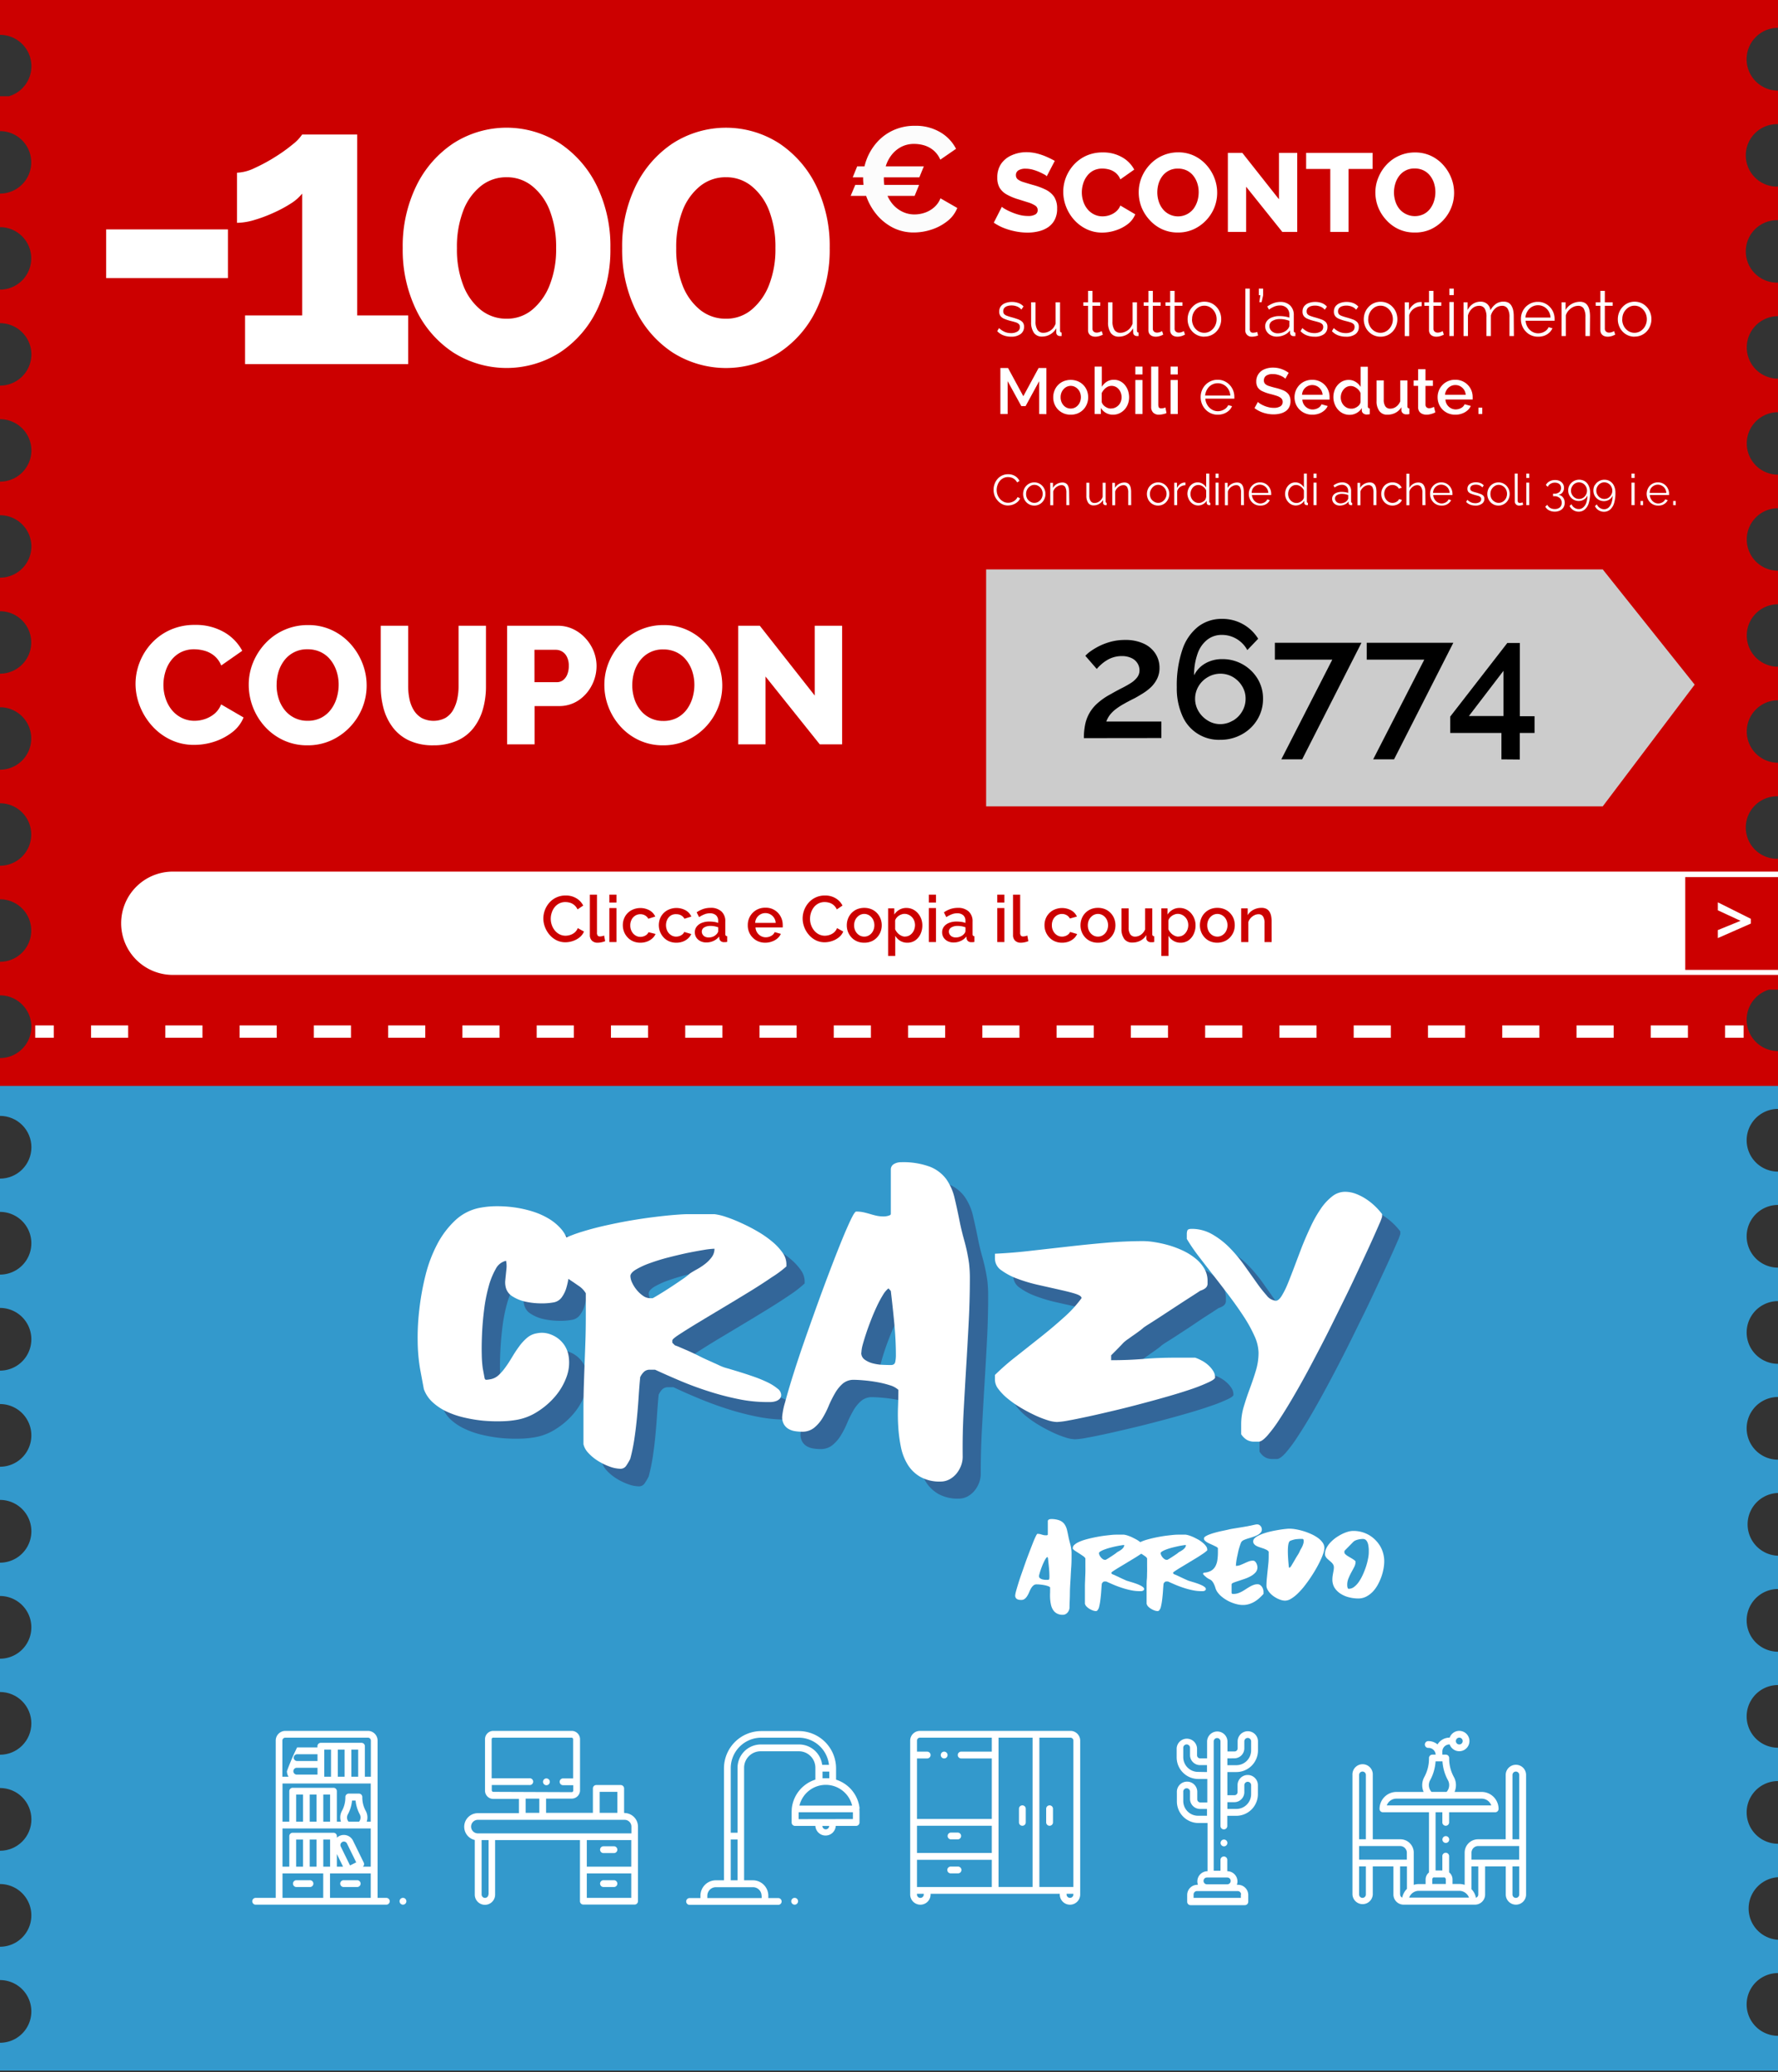 <svg xmlns="http://www.w3.org/2000/svg" xmlns:xlink="http://www.w3.org/1999/xlink" viewBox="0 0 575 670"><rect x="0" y="0" width="575" height="670" fill="#333333" stroke="none"/><defs><style>.cls-1,.cls-7,.cls-8{fill:none;}.cls-2{clip-path:url(#clip-path);}.cls-3{fill:#39c;}.cls-4{fill:#c00;}.cls-5{fill:#fff;}.cls-6{fill:#ccc;}.cls-7,.cls-8{stroke:#fff;stroke-miterlimit:10;stroke-width:4px;}.cls-8{stroke-dasharray:12.01 12.01;}.cls-9{fill:#369;}.cls-10{fill:#fcfcfc;}</style><clipPath id="clip-path"><path class="cls-1" d="M575,358.57v-9H0v11.26A10.15,10.15,0,0,1,10.16,371,10.15,10.15,0,0,1,0,381.11v10.76a10.14,10.14,0,1,1,0,20.28v10.77A10.14,10.14,0,1,1,0,443.2V454a10.14,10.14,0,1,1,0,20.28V485A10.14,10.14,0,1,1,0,505.3v10.77a10.14,10.14,0,1,1,0,20.28v10.77A10.14,10.14,0,1,1,0,567.4v10.76A10.15,10.15,0,0,1,10.16,588.3,10.15,10.15,0,0,1,0,598.45v10.76a10.14,10.14,0,1,1,0,20.28v10.77a10.14,10.14,0,1,1,0,20.28v9H575V658.29A10.14,10.14,0,0,1,575,638V627.24A10.14,10.14,0,0,1,575,607V596.19a10.14,10.14,0,0,1,0-20.28V565.14a10.14,10.14,0,0,1,0-20.28V534.09a10.14,10.14,0,0,1,0-20.28V503.05a10.15,10.15,0,0,1,0-20.29V472a10.14,10.14,0,0,1,0-20.28V441a10.14,10.14,0,0,1,0-20.28V409.9a10.14,10.14,0,0,1,0-20.28V378.85a10.14,10.14,0,0,1,0-20.28Z"/></clipPath></defs><g id="MOBILE"><g id="BOTTOM"><g class="cls-2"><rect class="cls-3" x="-87.74" y="301.88" width="774.44" height="530.74"/></g></g><path id="BG_Red" data-name="BG Red" class="cls-4" d="M575,9V0H0V11.27A10.15,10.15,0,0,1,10.16,21.41a10.13,10.13,0,0,1-7.3,9.72H0V42.4A10.1,10.1,0,1,1,0,62.6V73.45a10.1,10.1,0,1,1,0,20.2V104.5a10.16,10.16,0,0,1,10.16,10.1A10.15,10.15,0,0,1,0,124.69v10.86a10.15,10.15,0,0,1,10.16,10.1A10.15,10.15,0,0,1,0,155.74V166.6a10.15,10.15,0,0,1,10.16,10.09A10.16,10.16,0,0,1,0,186.79v10.85a10.1,10.1,0,1,1,0,20.2v10.85a10.1,10.1,0,1,1,0,20.2v10.85a10.1,10.1,0,1,1,0,20.2v10.85A10.1,10.1,0,1,1,0,311v10.85a10.14,10.14,0,1,1,0,20.28v9H575V339.87A10.14,10.14,0,0,1,572.15,320H575V308.73a10.1,10.1,0,1,1,0-20.19V277.68a10.1,10.1,0,1,1,0-20.19V246.64a10.1,10.1,0,1,1,0-20.2V215.59a10.1,10.1,0,1,1,0-20.2V184.54a10.1,10.1,0,1,1,0-20.2V153.49a10.1,10.1,0,1,1,0-20.2V122.44a10.1,10.1,0,1,1,0-20.2V91.39a10.1,10.1,0,1,1,0-20.19V60.34a10.1,10.1,0,1,1,0-20.19V29.3A10.15,10.15,0,0,1,575,9Z"/><g id="COUPON_Txt" data-name="COUPON Txt"><path class="cls-5" d="M43.83,221.13a19.12,19.12,0,0,1,1.3-6.88,19.35,19.35,0,0,1,3.78-6.13,18.44,18.44,0,0,1,6.05-4.4,19,19,0,0,1,8.1-1.65,18.22,18.22,0,0,1,9.37,2.32,15.12,15.12,0,0,1,5.91,6.05l-6.8,4.75a7.84,7.84,0,0,0-2.3-3.18,8.62,8.62,0,0,0-3.13-1.6,12.82,12.82,0,0,0-3.27-.46,9.43,9.43,0,0,0-4.43,1,9.22,9.22,0,0,0-3.13,2.68,11.34,11.34,0,0,0-1.83,3.72,14.6,14.6,0,0,0-.6,4.11,13.93,13.93,0,0,0,.7,4.37,11.81,11.81,0,0,0,2,3.73,9.65,9.65,0,0,0,3.21,2.56,9.18,9.18,0,0,0,4.16.95,10.64,10.64,0,0,0,3.29-.54,9.67,9.67,0,0,0,3.11-1.7,7.52,7.52,0,0,0,2.19-3.06L78.77,232a11.49,11.49,0,0,1-3.72,4.81,19.23,19.23,0,0,1-5.86,3.05,21,21,0,0,1-6.46,1,17.26,17.26,0,0,1-7.64-1.7,19,19,0,0,1-6-4.54,21.15,21.15,0,0,1-3.89-6.37A19.69,19.69,0,0,1,43.83,221.13Z"/><path class="cls-5" d="M99.45,241a18,18,0,0,1-7.8-1.65,18.71,18.71,0,0,1-6-4.42,20.15,20.15,0,0,1-5.21-13.48,18.8,18.8,0,0,1,1.43-7.29,20.24,20.24,0,0,1,4-6.18,18.64,18.64,0,0,1,13.75-5.86,17.84,17.84,0,0,1,7.74,1.65,18.68,18.68,0,0,1,6,4.45,20.53,20.53,0,0,1,3.86,6.29,19.53,19.53,0,0,1,1.35,7.1,19.27,19.27,0,0,1-1.4,7.29,19.65,19.65,0,0,1-4,6.19,19.43,19.43,0,0,1-6.07,4.32A18.26,18.26,0,0,1,99.45,241Zm-10-19.44a14.34,14.34,0,0,0,.65,4.29A11.33,11.33,0,0,0,92,229.5a9.27,9.27,0,0,0,7.48,3.57,9.43,9.43,0,0,0,4.43-1,9.22,9.22,0,0,0,3.13-2.68,11.76,11.76,0,0,0,1.86-3.75,14.85,14.85,0,0,0,.62-4.24,13.79,13.79,0,0,0-.65-4.26,11.59,11.59,0,0,0-1.94-3.7,9,9,0,0,0-3.19-2.57,9.65,9.65,0,0,0-4.26-.92,9.11,9.11,0,0,0-7.54,3.6,11.57,11.57,0,0,0-1.89,3.72A14.9,14.9,0,0,0,89.46,221.51Z"/><path class="cls-5" d="M140.17,241a18.07,18.07,0,0,1-7.83-1.54,14.05,14.05,0,0,1-5.27-4.2,17.78,17.78,0,0,1-3-6.1,26.9,26.9,0,0,1-.94-7.19V202.34H132v19.57a19.83,19.83,0,0,0,.43,4.18,11.15,11.15,0,0,0,1.4,3.58,7.44,7.44,0,0,0,2.51,2.48,8.39,8.39,0,0,0,7.7,0,7,7,0,0,0,2.48-2.53,12.49,12.49,0,0,0,1.35-3.59,19.05,19.05,0,0,0,.43-4.09V202.34h8.86v19.58a26.5,26.5,0,0,1-1,7.44,17.65,17.65,0,0,1-3.05,6.06,13.71,13.71,0,0,1-5.27,4.07A18.51,18.51,0,0,1,140.17,241Z"/><path class="cls-5" d="M164,240.68V202.34H180.4a11.43,11.43,0,0,1,5,1.11,12.81,12.81,0,0,1,4,3A13.81,13.81,0,0,1,192,210.6a12.86,12.86,0,0,1,.92,4.75,13.52,13.52,0,0,1-1.54,6.27,13,13,0,0,1-4.27,4.83,11.18,11.18,0,0,1-6.45,1.86h-7.78v12.37Zm8.85-20.09h7.24A3.33,3.33,0,0,0,182,220a4.19,4.19,0,0,0,1.4-1.78,7.08,7.08,0,0,0,.54-2.92,6.1,6.1,0,0,0-.62-2.94,4.05,4.05,0,0,0-1.56-1.7,3.93,3.93,0,0,0-2-.54h-6.92Z"/><path class="cls-5" d="M214.47,241a18,18,0,0,1-7.8-1.65,18.71,18.71,0,0,1-6-4.42,20.16,20.16,0,0,1-3.87-6.27,19.75,19.75,0,0,1-1.35-7.21,19,19,0,0,1,1.43-7.29,20.45,20.45,0,0,1,4-6.18,18.64,18.64,0,0,1,13.74-5.86,17.85,17.85,0,0,1,7.75,1.65,18.68,18.68,0,0,1,6,4.45,20.53,20.53,0,0,1,3.86,6.29,19.53,19.53,0,0,1,1.35,7.1,19.08,19.08,0,0,1-1.41,7.29,19.6,19.6,0,0,1-10.07,10.51A18.18,18.18,0,0,1,214.47,241Zm-10-19.44a14.34,14.34,0,0,0,.65,4.29,11.33,11.33,0,0,0,1.92,3.7,9.27,9.27,0,0,0,7.48,3.57,9.39,9.39,0,0,0,4.42-1,9.26,9.26,0,0,0,3.14-2.68,12.19,12.19,0,0,0,1.86-3.75,14.85,14.85,0,0,0,.62-4.24,14.1,14.1,0,0,0-.65-4.26,11.59,11.59,0,0,0-1.94-3.7,9,9,0,0,0-3.19-2.57,9.65,9.65,0,0,0-4.26-.92,9.11,9.11,0,0,0-7.54,3.6,11.57,11.57,0,0,0-1.89,3.72A14.9,14.9,0,0,0,204.48,221.51Z"/><path class="cls-5" d="M247.57,218.76v21.92h-8.85V202.34h7l17.76,22.57V202.34h8.86v38.34h-7.24Z"/></g><path class="cls-5" d="M338.52,57a2.42,2.42,0,0,0-.75-.56q-.66-.37-1.62-.81a16.05,16.05,0,0,0-2.13-.76,8.68,8.68,0,0,0-2.3-.32,4.36,4.36,0,0,0-2.34.52,1.74,1.74,0,0,0-.83,1.59,1.66,1.66,0,0,0,.63,1.36,5.83,5.83,0,0,0,1.82.87c.79.25,1.76.54,2.91.88a22,22,0,0,1,4.25,1.55,7.13,7.13,0,0,1,2.76,2.34,6.8,6.8,0,0,1,.95,3.79,7.55,7.55,0,0,1-.79,3.63,6.61,6.61,0,0,1-2.14,2.4,9.18,9.18,0,0,1-3.08,1.32,15,15,0,0,1-3.57.41,19.65,19.65,0,0,1-3.83-.38,21.14,21.14,0,0,1-3.76-1.08A16.16,16.16,0,0,1,321.39,72L324,66.87a4.6,4.6,0,0,0,.93.66,16.89,16.89,0,0,0,2,1,18.87,18.87,0,0,0,2.61.92,11.09,11.09,0,0,0,2.91.39,4.47,4.47,0,0,0,2.36-.49,1.54,1.54,0,0,0,.77-1.37,1.69,1.69,0,0,0-.81-1.51,8.75,8.75,0,0,0-2.19-1l-3.19-1a18.34,18.34,0,0,1-3.87-1.61,6.14,6.14,0,0,1-2.27-2.19,6.39,6.39,0,0,1-.73-3.22A7.77,7.77,0,0,1,323.74,53a8,8,0,0,1,3.44-2.79,11.64,11.64,0,0,1,4.72-1,14.16,14.16,0,0,1,3.47.43,20.18,20.18,0,0,1,3.13,1.08c1,.44,1.85.87,2.61,1.3Z"/><path class="cls-5" d="M343.85,62a12.83,12.83,0,0,1,.86-4.59,13.27,13.27,0,0,1,2.52-4.09,12.36,12.36,0,0,1,4-2.93,12.74,12.74,0,0,1,5.4-1.1,12.14,12.14,0,0,1,6.24,1.55,10,10,0,0,1,3.94,4L362.32,58a5.31,5.31,0,0,0-1.53-2.12,5.77,5.77,0,0,0-2.09-1.07,8.53,8.53,0,0,0-2.18-.3,6.26,6.26,0,0,0-2.95.66A6.14,6.14,0,0,0,351.48,57a7.66,7.66,0,0,0-1.22,2.48,9.56,9.56,0,0,0-.4,2.74,9.19,9.19,0,0,0,.47,2.91,7.68,7.68,0,0,0,1.35,2.49,6.48,6.48,0,0,0,2.14,1.71,6.13,6.13,0,0,0,2.77.63,7.13,7.13,0,0,0,2.2-.36,6.4,6.4,0,0,0,2.07-1.14,4.86,4.86,0,0,0,1.46-2l4.82,2.84a7.6,7.6,0,0,1-2.48,3.21,13,13,0,0,1-3.91,2,13.86,13.86,0,0,1-4.3.7,11.48,11.48,0,0,1-5.09-1.13,12.88,12.88,0,0,1-4-3,13.9,13.9,0,0,1-2.59-4.24A13.25,13.25,0,0,1,343.85,62Z"/><path class="cls-5" d="M380.93,75.18a11.9,11.9,0,0,1-5.2-1.1,12.49,12.49,0,0,1-4-3A13.51,13.51,0,0,1,369.16,67a13.2,13.2,0,0,1-.9-4.81,12.72,12.72,0,0,1,.95-4.86,13.52,13.52,0,0,1,2.67-4.12A12.43,12.43,0,0,1,381,49.26a11.93,11.93,0,0,1,5.16,1.1,12.4,12.4,0,0,1,4,3,13.65,13.65,0,0,1,2.57,4.19,13,13,0,0,1,.9,4.74,12.89,12.89,0,0,1-.93,4.86,13.16,13.16,0,0,1-6.72,7A12,12,0,0,1,380.93,75.18Zm-6.66-13a9.44,9.44,0,0,0,.43,2.86A7.73,7.73,0,0,0,376,67.55a6.32,6.32,0,0,0,10-.07,8.24,8.24,0,0,0,1.24-2.5,10.09,10.09,0,0,0,.41-2.83,9.31,9.31,0,0,0-.43-2.84,7.59,7.59,0,0,0-1.3-2.47,6,6,0,0,0-2.12-1.71,6.4,6.4,0,0,0-2.84-.61,6.19,6.19,0,0,0-2.94.65,6.29,6.29,0,0,0-2.09,1.74,7.8,7.8,0,0,0-1.26,2.49A10,10,0,0,0,374.27,62.22Z"/><path class="cls-5" d="M403,60.39V75h-5.91V49.44h4.68l11.85,15v-15h5.9V75H414.7Z"/><path class="cls-5" d="M443.89,54.63h-7.77V75h-5.91V54.63H422.4V49.44h21.49Z"/><path class="cls-5" d="M457.47,75.18a12,12,0,0,1-5.21-1.1,12.45,12.45,0,0,1-4-3A13.35,13.35,0,0,1,445.69,67a13.2,13.2,0,0,1-.9-4.81,12.54,12.54,0,0,1,1-4.86,13.31,13.31,0,0,1,2.66-4.12,12.43,12.43,0,0,1,9.16-3.91,12,12,0,0,1,5.17,1.1,12.4,12.4,0,0,1,4,3,13.84,13.84,0,0,1,2.57,4.19,13,13,0,0,1,.9,4.74,12.71,12.71,0,0,1-.94,4.86,13.09,13.09,0,0,1-6.71,7A12.08,12.08,0,0,1,457.47,75.18Zm-6.66-13a9.44,9.44,0,0,0,.43,2.86,7.54,7.54,0,0,0,1.28,2.47,6.54,6.54,0,0,0,7.93,1.71,6.11,6.11,0,0,0,2.09-1.78,8,8,0,0,0,1.24-2.5,9.75,9.75,0,0,0,.42-2.83,9.63,9.63,0,0,0-.43-2.84,7.59,7.59,0,0,0-1.3-2.47,6.07,6.07,0,0,0-2.12-1.71,6.41,6.41,0,0,0-2.85-.61,6.07,6.07,0,0,0-5,2.39,7.8,7.8,0,0,0-1.26,2.49A9.62,9.62,0,0,0,450.81,62.22Z"/><g id="CTA-2" data-name="CTA"><path class="cls-5" d="M575,281.84H55.88a16.7,16.7,0,0,0-16.7,16.7v0a16.7,16.7,0,0,0,16.7,16.7H575Z"/><rect class="cls-4" x="545" y="283.62" width="30" height="30"/><path class="cls-5" d="M555.54,300.75l7.35-3-7.35-3.4v-2.58l10.67,5.33v1.54l-10.67,4.7Z"/><path class="cls-4" d="M175.72,297a7.76,7.76,0,0,1,1.9-5.07,6.85,6.85,0,0,1,5.32-2.36,6.46,6.46,0,0,1,3.49.91,5.75,5.75,0,0,1,2.18,2.34l-1.84,1.24a4.06,4.06,0,0,0-1.07-1.42,3.79,3.79,0,0,0-1.38-.74,5.42,5.42,0,0,0-1.46-.21,4.35,4.35,0,0,0-2.06.47,4.59,4.59,0,0,0-1.48,1.25,5.48,5.48,0,0,0-.9,1.75,6.15,6.15,0,0,0,.05,4,5.75,5.75,0,0,0,1,1.76,4.71,4.71,0,0,0,1.52,1.21,4.31,4.31,0,0,0,1.93.44,5.06,5.06,0,0,0,1.49-.25,4.42,4.42,0,0,0,1.44-.79,3.62,3.62,0,0,0,1-1.42l2,1.11a4.5,4.5,0,0,1-1.43,1.89,6.93,6.93,0,0,1-2.19,1.18,7.43,7.43,0,0,1-2.38.4,6.29,6.29,0,0,1-2.88-.66,7.18,7.18,0,0,1-2.25-1.77,8.34,8.34,0,0,1-1.47-2.47A7.78,7.78,0,0,1,175.72,297Z"/><path class="cls-4" d="M190.76,289.29h2.3v12.2a1.55,1.55,0,0,0,.26,1.08.89.89,0,0,0,.63.23,3.21,3.21,0,0,0,.78-.09,2.53,2.53,0,0,0,.64-.21l.34,1.83a6.9,6.9,0,0,1-1.2.36,5.81,5.81,0,0,1-1.24.14,2.5,2.5,0,0,1-1.84-.66,2.46,2.46,0,0,1-.67-1.84Z"/><path class="cls-4" d="M197.06,291.84v-2.55h2.3v2.55Zm0,12.78v-11h2.3v11Z"/><path class="cls-4" d="M207.11,304.83a5.82,5.82,0,0,1-2.32-.44,5.37,5.37,0,0,1-1.79-1.24,5.52,5.52,0,0,1-1.17-1.81,5.8,5.8,0,0,1-.41-2.16,5.67,5.67,0,0,1,.71-2.81,5.28,5.28,0,0,1,2-2,6.22,6.22,0,0,1,5.94,0,4.52,4.52,0,0,1,1.84,2l-2.25.71a2.69,2.69,0,0,0-1.06-1.08,2.94,2.94,0,0,0-1.5-.39,3.09,3.09,0,0,0-1.67.47,3.22,3.22,0,0,0-1.17,1.28,4,4,0,0,0-.43,1.9,3.88,3.88,0,0,0,.44,1.87,3.44,3.44,0,0,0,1.18,1.32,3,3,0,0,0,1.67.49,3.15,3.15,0,0,0,1.1-.2,3,3,0,0,0,.94-.54,2.27,2.27,0,0,0,.57-.77L212,302a4,4,0,0,1-1.06,1.45,5.41,5.41,0,0,1-1.66,1A6,6,0,0,1,207.11,304.83Z"/><path class="cls-4" d="M218.75,304.83a5.75,5.75,0,0,1-2.32-.44,5.41,5.41,0,0,1-1.8-1.24,5.88,5.88,0,0,1-.87-6.78,5.43,5.43,0,0,1,2-2,6.24,6.24,0,0,1,6,0,4.55,4.55,0,0,1,1.83,2l-2.24.71a2.82,2.82,0,0,0-1.06-1.08,3,3,0,0,0-1.5-.39A3.07,3.07,0,0,0,217,296a3.31,3.31,0,0,0-1.18,1.28,4.3,4.3,0,0,0,0,3.77,3.38,3.38,0,0,0,1.19,1.32,2.91,2.91,0,0,0,1.66.49,3.25,3.25,0,0,0,1.11-.2,2.84,2.84,0,0,0,.93-.54,2,2,0,0,0,.57-.77l2.27.67a4.15,4.15,0,0,1-1.06,1.45,5.41,5.41,0,0,1-1.66,1A6,6,0,0,1,218.75,304.83Z"/><path class="cls-4" d="M224.71,301.44a2.91,2.91,0,0,1,.6-1.82,3.81,3.81,0,0,1,1.65-1.2,6.31,6.31,0,0,1,2.43-.43,11.15,11.15,0,0,1,1.51.1,6,6,0,0,1,1.35.34v-.69a2.31,2.31,0,0,0-.69-1.78,2.88,2.88,0,0,0-2-.64,4.64,4.64,0,0,0-1.74.33,9.76,9.76,0,0,0-1.74.91L225.3,295a9,9,0,0,1,2.19-1.1,7.76,7.76,0,0,1,2.32-.35,5,5,0,0,1,3.48,1.15,4.18,4.18,0,0,1,1.27,3.27v4a.9.9,0,0,0,.14.56.66.66,0,0,0,.47.19v1.84a4.73,4.73,0,0,1-.57.09l-.42,0a1.54,1.54,0,0,1-1.11-.36,1.38,1.38,0,0,1-.44-.84l-.06-.63a4.79,4.79,0,0,1-1.83,1.43,5.33,5.33,0,0,1-2.25.5,4.12,4.12,0,0,1-2-.44,3.47,3.47,0,0,1-1.35-1.22A3.19,3.19,0,0,1,224.71,301.44Zm7,.66a2.35,2.35,0,0,0,.4-.54,1,1,0,0,0,.15-.47v-1.24a6.84,6.84,0,0,0-1.24-.34,7,7,0,0,0-1.28-.11,3.82,3.82,0,0,0-2,.49,1.54,1.54,0,0,0-.78,1.36,1.68,1.68,0,0,0,.26.91,1.91,1.91,0,0,0,.75.71,2.67,2.67,0,0,0,1.23.26,3.58,3.58,0,0,0,1.45-.29A3.13,3.13,0,0,0,231.7,302.1Z"/><path class="cls-4" d="M247.52,304.83a5.75,5.75,0,0,1-2.32-.44,5.43,5.43,0,0,1-1.8-1.23,5.56,5.56,0,0,1-1.57-4,5.57,5.57,0,0,1,2.7-4.87,5.69,5.69,0,0,1,3-.78,5.37,5.37,0,0,1,4.91,2.83,5.58,5.58,0,0,1,.69,2.72,3.54,3.54,0,0,1,0,.47,3,3,0,0,1,0,.36h-8.8a3.37,3.37,0,0,0,1.75,2.79,3.19,3.19,0,0,0,1.57.4,3.5,3.5,0,0,0,1.75-.46,2.38,2.38,0,0,0,1.13-1.22l2,.57a4.33,4.33,0,0,1-1.08,1.44,5.38,5.38,0,0,1-1.71,1A6.2,6.2,0,0,1,247.52,304.83Zm-3.3-6.42h6.64a3.36,3.36,0,0,0-1.74-2.75,3.22,3.22,0,0,0-1.6-.4,3.18,3.18,0,0,0-1.59.4,3.42,3.42,0,0,0-1.19,1.11A3.45,3.45,0,0,0,244.22,298.41Z"/><path class="cls-4" d="M259.57,297a7.68,7.68,0,0,1,.48-2.67,7.89,7.89,0,0,1,1.42-2.4,6.85,6.85,0,0,1,5.32-2.36,6.46,6.46,0,0,1,3.49.91,5.75,5.75,0,0,1,2.18,2.34l-1.84,1.24a4,4,0,0,0-1.06-1.42,3.83,3.83,0,0,0-1.39-.74,5.37,5.37,0,0,0-1.46-.21,4.38,4.38,0,0,0-2.06.47,4.59,4.59,0,0,0-1.48,1.25,5.48,5.48,0,0,0-.9,1.75,6.44,6.44,0,0,0-.31,1.93,6.09,6.09,0,0,0,.36,2.07,5.75,5.75,0,0,0,1,1.76,4.82,4.82,0,0,0,1.52,1.21,4.31,4.31,0,0,0,1.93.44,5,5,0,0,0,1.49-.25,4.42,4.42,0,0,0,1.44-.79,3.62,3.62,0,0,0,1-1.42l2,1.11a4.6,4.6,0,0,1-1.44,1.89,6.83,6.83,0,0,1-2.19,1.18,7.43,7.43,0,0,1-2.38.4,6.29,6.29,0,0,1-2.88-.66,7.14,7.14,0,0,1-2.24-1.77,7.94,7.94,0,0,1-1.47-2.47A7.8,7.8,0,0,1,259.57,297Z"/><path class="cls-4" d="M279.5,304.83a5.73,5.73,0,0,1-2.33-.44,5.33,5.33,0,0,1-1.78-1.24,5.85,5.85,0,0,1-1.14-1.8,5.71,5.71,0,0,1-.4-2.15,5.81,5.81,0,0,1,.4-2.17,5.62,5.62,0,0,1,1.14-1.8,5.5,5.5,0,0,1,1.79-1.23,6.34,6.34,0,0,1,4.64,0,5.35,5.35,0,0,1,1.78,1.23,5.48,5.48,0,0,1,1.15,1.8,5.81,5.81,0,0,1,.4,2.17,5.66,5.66,0,0,1-1.55,3.95,5.23,5.23,0,0,1-1.78,1.24A5.78,5.78,0,0,1,279.5,304.83Zm-3.28-5.61a3.93,3.93,0,0,0,.44,1.86,3.46,3.46,0,0,0,1.18,1.3,3,3,0,0,0,1.66.48,2.93,2.93,0,0,0,1.65-.49,3.44,3.44,0,0,0,1.18-1.32,4.15,4.15,0,0,0,0-3.72,3.48,3.48,0,0,0-1.18-1.31,3,3,0,0,0-3.31,0,3.73,3.73,0,0,0-1.18,1.31A4,4,0,0,0,276.22,299.22Z"/><path class="cls-4" d="M293.44,304.83a4.3,4.3,0,0,1-2.33-.62,4.74,4.74,0,0,1-1.59-1.62v6.51h-2.31V293.73h2v2a4.8,4.8,0,0,1,1.64-1.56,4.39,4.39,0,0,1,2.25-.58,4.94,4.94,0,0,1,2.08.44,5.23,5.23,0,0,1,1.64,1.24,6.08,6.08,0,0,1,1.08,1.8,6.14,6.14,0,0,1,.38,2.14,6.53,6.53,0,0,1-.61,2.85,5.19,5.19,0,0,1-1.73,2.05A4.38,4.38,0,0,1,293.44,304.83Zm-.75-2a2.8,2.8,0,0,0,1.33-.31,3.31,3.31,0,0,0,1-.83,3.59,3.59,0,0,0,.66-1.18,4.22,4.22,0,0,0,.23-1.36,3.88,3.88,0,0,0-.25-1.41,3.54,3.54,0,0,0-.72-1.16,3.59,3.59,0,0,0-1.1-.79,3.17,3.17,0,0,0-1.35-.29,2.81,2.81,0,0,0-.92.17,3.68,3.68,0,0,0-.91.45,3.37,3.37,0,0,0-.73.68,2.3,2.3,0,0,0-.44.83v2.85a4.22,4.22,0,0,0,.77,1.18,3.86,3.86,0,0,0,1.12.85A2.82,2.82,0,0,0,292.69,302.86Z"/><path class="cls-4" d="M300.39,291.84v-2.55h2.31v2.55Zm0,12.78v-11h2.31v11Z"/><path class="cls-4" d="M304.68,301.44a2.91,2.91,0,0,1,.6-1.82,3.78,3.78,0,0,1,1.64-1.2,6.36,6.36,0,0,1,2.44-.43,11,11,0,0,1,1.5.1,6.29,6.29,0,0,1,1.36.34v-.69a2.28,2.28,0,0,0-.7-1.78,2.85,2.85,0,0,0-2-.64,4.57,4.57,0,0,0-1.74.33,10.17,10.17,0,0,0-1.75.91l-.77-1.55a8.65,8.65,0,0,1,2.19-1.1,7.71,7.71,0,0,1,2.32-.35,5,5,0,0,1,3.48,1.15,4.22,4.22,0,0,1,1.27,3.27v4a.91.91,0,0,0,.13.56.67.67,0,0,0,.48.19v1.84a4.73,4.73,0,0,1-.57.09l-.42,0a1.54,1.54,0,0,1-1.11-.36,1.4,1.4,0,0,1-.45-.84l-.06-.63a4.65,4.65,0,0,1-1.83,1.43,5.32,5.32,0,0,1-2.24.5,4.19,4.19,0,0,1-2-.44,3.44,3.44,0,0,1-1.34-1.22A3.19,3.19,0,0,1,304.68,301.44Zm7,.66a2.68,2.68,0,0,0,.4-.54,1,1,0,0,0,.15-.47v-1.24a7.32,7.32,0,0,0-1.24-.34,7.07,7.07,0,0,0-1.28-.11,3.79,3.79,0,0,0-2.05.49,1.53,1.53,0,0,0-.79,1.36,1.77,1.77,0,0,0,.26.91,2,2,0,0,0,.76.71,2.67,2.67,0,0,0,1.23.26,3.61,3.61,0,0,0,1.45-.29A3.13,3.13,0,0,0,311.67,302.1Z"/><path class="cls-4" d="M322.51,291.84v-2.55h2.31v2.55Zm0,12.78v-11h2.31v11Z"/><path class="cls-4" d="M327.61,289.29h2.31v12.2a1.56,1.56,0,0,0,.25,1.08.92.92,0,0,0,.63.23,3.35,3.35,0,0,0,.79-.09,2.67,2.67,0,0,0,.64-.21l.33,1.83a6.77,6.77,0,0,1-1.19.36,5.88,5.88,0,0,1-1.24.14,2.52,2.52,0,0,1-1.85-.66,2.46,2.46,0,0,1-.67-1.84Z"/><path class="cls-4" d="M343.48,304.83a5.82,5.82,0,0,1-2.32-.44,5.37,5.37,0,0,1-1.79-1.24,5.69,5.69,0,0,1-1.17-1.81,5.8,5.8,0,0,1-.41-2.16,5.67,5.67,0,0,1,.71-2.81,5.36,5.36,0,0,1,2-2,6.22,6.22,0,0,1,5.94,0,4.52,4.52,0,0,1,1.84,2L346,297a2.69,2.69,0,0,0-1.06-1.08,2.94,2.94,0,0,0-1.5-.39,3.12,3.12,0,0,0-1.67.47,3.29,3.29,0,0,0-1.17,1.28,4,4,0,0,0-.43,1.9,3.88,3.88,0,0,0,.44,1.87,3.44,3.44,0,0,0,1.18,1.32,3,3,0,0,0,1.67.49,3.25,3.25,0,0,0,1.11-.2,3.07,3.07,0,0,0,.93-.54,2,2,0,0,0,.57-.77l2.27.67a4.18,4.18,0,0,1-1.07,1.45,5.36,5.36,0,0,1-1.65,1A6,6,0,0,1,343.48,304.83Z"/><path class="cls-4" d="M355.08,304.83a5.73,5.73,0,0,1-2.33-.44,5.33,5.33,0,0,1-1.78-1.24,5.5,5.5,0,0,1-1.14-1.8,5.71,5.71,0,0,1-.4-2.15,5.81,5.81,0,0,1,.4-2.17,5.3,5.3,0,0,1,1.14-1.8,5.39,5.39,0,0,1,1.79-1.23,5.92,5.92,0,0,1,2.32-.44,6,6,0,0,1,2.32.44,5.35,5.35,0,0,1,1.78,1.23,5.48,5.48,0,0,1,1.15,1.8,6,6,0,0,1,.4,2.17,5.91,5.91,0,0,1-.4,2.15,5.7,5.7,0,0,1-1.15,1.8,5.23,5.23,0,0,1-1.78,1.24A5.82,5.82,0,0,1,355.08,304.83Zm-3.28-5.61a3.93,3.93,0,0,0,.44,1.86,3.46,3.46,0,0,0,1.18,1.3,3,3,0,0,0,1.66.48,2.93,2.93,0,0,0,1.65-.49,3.44,3.44,0,0,0,1.18-1.32,4.15,4.15,0,0,0,0-3.72,3.48,3.48,0,0,0-1.18-1.31,3,3,0,0,0-3.31,0,3.73,3.73,0,0,0-1.18,1.31A4,4,0,0,0,351.8,299.22Z"/><path class="cls-4" d="M362.68,300.4v-6.67H365v6.2a3.76,3.76,0,0,0,.53,2.19,1.83,1.83,0,0,0,1.57.74,3.15,3.15,0,0,0,1.27-.27,3.44,3.44,0,0,0,1.13-.8,3.89,3.89,0,0,0,.83-1.27v-6.79h2.31V302a.83.83,0,0,0,.15.56.71.71,0,0,0,.48.19v1.84c-.24.05-.43.07-.58.09l-.45,0a1.6,1.6,0,0,1-1.05-.34,1.3,1.3,0,0,1-.48-.89l0-1.08a4.92,4.92,0,0,1-1.91,1.8,5.52,5.52,0,0,1-2.59.61,3.11,3.11,0,0,1-2.6-1.12A5.29,5.29,0,0,1,362.68,300.4Z"/><path class="cls-4" d="M381.81,304.83a4.3,4.3,0,0,1-2.33-.62,4.77,4.77,0,0,1-1.6-1.62v6.51h-2.31V293.73h2v2a4.8,4.8,0,0,1,1.64-1.56,4.38,4.38,0,0,1,2.24-.58,4.91,4.91,0,0,1,2.08.44,5.12,5.12,0,0,1,1.64,1.24,6.08,6.08,0,0,1,1.08,1.8,5.93,5.93,0,0,1,.39,2.14,6.54,6.54,0,0,1-.62,2.85,5.08,5.08,0,0,1-1.72,2.05A4.38,4.38,0,0,1,381.81,304.83Zm-.76-2a2.84,2.84,0,0,0,1.34-.31,3.31,3.31,0,0,0,1-.83,4,4,0,0,0,.66-1.18,4.22,4.22,0,0,0,.23-1.36,4.1,4.1,0,0,0-.25-1.41,3.41,3.41,0,0,0-.73-1.16,3.54,3.54,0,0,0-1.09-.79,3.17,3.17,0,0,0-1.35-.29,2.86,2.86,0,0,0-.93.17,3.79,3.79,0,0,0-.9.45,3.42,3.42,0,0,0-.74.68,2.47,2.47,0,0,0-.44.83v2.85a4.48,4.48,0,0,0,.78,1.18,3.82,3.82,0,0,0,1.11.85A2.85,2.85,0,0,0,381.05,302.86Z"/><path class="cls-4" d="M393.7,304.83a5.81,5.81,0,0,1-2.34-.44,5.39,5.39,0,0,1-1.77-1.24,5.5,5.5,0,0,1-1.14-1.8,5.71,5.71,0,0,1-.4-2.15,5.81,5.81,0,0,1,.4-2.17,5.3,5.3,0,0,1,1.14-1.8,5.39,5.39,0,0,1,1.79-1.23,5.92,5.92,0,0,1,2.32-.44A6,6,0,0,1,396,294a5.44,5.44,0,0,1,2.93,3,6,6,0,0,1,.39,2.17,5.9,5.9,0,0,1-.39,2.15,5.7,5.7,0,0,1-1.15,1.8,5.33,5.33,0,0,1-1.78,1.24A5.82,5.82,0,0,1,393.7,304.83Zm-3.28-5.61a3.93,3.93,0,0,0,.44,1.86,3.38,3.38,0,0,0,1.18,1.3,3,3,0,0,0,1.66.48,2.87,2.87,0,0,0,1.64-.49,3.38,3.38,0,0,0,1.19-1.32,4.15,4.15,0,0,0,0-3.72,3.42,3.42,0,0,0-1.19-1.31,3,3,0,0,0-3.3,0,3.64,3.64,0,0,0-1.18,1.31A4,4,0,0,0,390.42,299.22Z"/><path class="cls-4" d="M411.25,304.62h-2.31v-6.08a3.92,3.92,0,0,0-.49-2.22,1.67,1.67,0,0,0-1.46-.7,3,3,0,0,0-1.34.33,4.22,4.22,0,0,0-1.18.89,3.52,3.52,0,0,0-.76,1.31v6.47H401.4V293.73h2.1v2.2a4.28,4.28,0,0,1,1.1-1.26,5.22,5.22,0,0,1,1.55-.82,5.47,5.47,0,0,1,1.82-.29,3.39,3.39,0,0,1,1.63.35,2.62,2.62,0,0,1,1,1,4.14,4.14,0,0,1,.5,1.41,9.29,9.29,0,0,1,.14,1.7Z"/></g><g id="Cod_Coupon-2" data-name="Cod Coupon"><polygon class="cls-6" points="518.32 184.12 318.91 184.12 318.91 260.74 442.02 260.74 518.32 260.74 548.05 221.38 518.32 184.12"/><path d="M350.52,238.68a22.25,22.25,0,0,1,.38-4.23,12.72,12.72,0,0,1,1.32-3.69,12.57,12.57,0,0,1,2.65-3.31,21.43,21.43,0,0,1,4.34-3c1.26-.73,2.45-1.37,3.57-1.94a32.75,32.75,0,0,0,3-1.69,7.73,7.73,0,0,0,2-1.83,3.64,3.64,0,0,0,.73-2.24,4.27,4.27,0,0,0-.65-2.27,4.49,4.49,0,0,0-1.94-1.69,7,7,0,0,0-3.13-.64,9.09,9.09,0,0,0-2.68.38,9.26,9.26,0,0,0-2.21,1,12,12,0,0,0-1.81,1.35,13.32,13.32,0,0,0-1.4,1.43L351,212.06a9.76,9.76,0,0,1,1.7-1.48,21.7,21.7,0,0,1,2.81-1.68,20.23,20.23,0,0,1,3.75-1.4,17.59,17.59,0,0,1,4.59-.57,13.87,13.87,0,0,1,6,1.18,8.89,8.89,0,0,1,3.8,3.22,8.37,8.37,0,0,1,1.33,4.62,7.75,7.75,0,0,1-.79,3.56,9.84,9.84,0,0,1-2,2.72,16.6,16.6,0,0,1-2.62,2c-.92.57-1.77,1.07-2.57,1.51-1.4.69-2.61,1.33-3.64,1.92a21.28,21.28,0,0,0-2.62,1.72,10.61,10.61,0,0,0-1.78,1.76,8.6,8.6,0,0,0-1.19,2.17h17.82v5.34Z"/><path d="M406.65,232.63a13.27,13.27,0,0,1-5,4.81,14.1,14.1,0,0,1-7.05,1.78,12.81,12.81,0,0,1-12.28-7.88,21.81,21.81,0,0,1-1.75-9.13A35.92,35.92,0,0,1,382.4,210a15.75,15.75,0,0,1,5.11-7.4,12.42,12.42,0,0,1,7.72-2.48,13.52,13.52,0,0,1,11.66,6.42l-3.51,3.67a9.39,9.39,0,0,0-3.43-3.59,9.18,9.18,0,0,0-4.83-1.32,7.47,7.47,0,0,0-4.67,1.54,9.76,9.76,0,0,0-3.13,4.45,20.6,20.6,0,0,0-1.16,7.08,9.16,9.16,0,0,1,2.13-2.79,9.71,9.71,0,0,1,3.1-1.8,10.81,10.81,0,0,1,3.78-.65,13.23,13.23,0,0,1,11.53,6.34,12.31,12.31,0,0,1,1.76,6.51A12.81,12.81,0,0,1,406.65,232.63Zm-7.94.41a8.37,8.37,0,0,0,3-3,8,8,0,0,0,1.11-4.1,7.66,7.66,0,0,0-1.11-4.05,8.53,8.53,0,0,0-2.94-2.94,8.05,8.05,0,0,0-8.16,0,8.26,8.26,0,0,0-3,2.94,7.92,7.92,0,0,0,0,8.12,8.79,8.79,0,0,0,3,3,7.55,7.55,0,0,0,4,1.14A7.81,7.81,0,0,0,398.71,233Z"/><path d="M430.86,213.3H412.29v-5.45h28l-19.17,37.69h-6.75Z"/><path d="M460.61,213.3H442v-5.45h28l-19.17,37.69h-6.75Z"/><path d="M485.56,245.54V237H469v-5.29l18.47-23.81h4.05v23.7h4.75V237H491.5v8.59Zm-10.53-14h11.18V216.92Z"/></g><line class="cls-7" x1="563.88" y1="333.57" x2="557.88" y2="333.57"/><line class="cls-8" x1="545.87" y1="333.57" x2="23.4" y2="333.57"/><line class="cls-7" x1="17.39" y1="333.57" x2="11.39" y2="333.57"/><g id="ICONE-2" data-name="ICONE"><g id="NewGroupe9"><g id="NewGroup0-22"><path class="cls-5" d="M95.75,610.17h4.39a1.1,1.1,0,1,0,0-2.19H95.75a1.1,1.1,0,0,0,0,2.19Z"/><path class="cls-5" d="M111.23,610.17h4.39a1.1,1.1,0,0,0,0-2.19h-4.39a1.1,1.1,0,1,0,0,2.19Z"/><path class="cls-5" d="M119.9,574.51H118v-9.87a1.09,1.09,0,0,0-1.09-1.09H103.76a1.09,1.09,0,0,0-1.1,1.09v.4H96.08a78.14,78.14,0,0,0-3.29,7.68,3.24,3.24,0,0,0,.53,1.79h-2V562.82a.94.94,0,0,1,.94-.93H119a.94.94,0,0,1,.94.93v11.69Zm-6.27,0v-8.77h2.2v8.77Zm-4.38,0v-8.77h2.19v8.77Zm-4.39,0v-8.77h2.19v8.77ZM95,568.33a1.1,1.1,0,0,1,1.1-1.09h6.58v2.19H96.08a1.1,1.1,0,0,1-1.1-1.1Zm1.1,3.3h6.58v2.19H96.08a1.1,1.1,0,1,1,0-2.19Zm23.82,17.42h-1.33a4.3,4.3,0,0,0,.23-1.38,4.36,4.36,0,0,0-.53-2.09,9,9,0,0,1-1.12-4.24v-.27a1.1,1.1,0,0,0-1.09-1.1h-3.3a1.1,1.1,0,0,0-1.09,1.1v.27a9,9,0,0,1-1.12,4.24,4.36,4.36,0,0,0-.53,2.09,4.58,4.58,0,0,0,.22,1.38h-1.32v-9.87a1.09,1.09,0,0,0-1.1-1.09H94.66a1.09,1.09,0,0,0-1.1,1.09v9.87h-2.2V576.7H119.9v12.35Zm-7.69-1.38a2.16,2.16,0,0,1,.27-1,11.52,11.52,0,0,0,1.35-4.45H115a11.52,11.52,0,0,0,1.35,4.45,2.15,2.15,0,0,1,.26,1,2.18,2.18,0,0,1-.49,1.38h-3.4a2.19,2.19,0,0,1-.5-1.38Zm-7.68,1.38v-8.77h2.2v8.77Zm-4.39,0v-8.77h2.2v8.77Zm-4.39,0v-8.77H98v8.77Zm24.15,14.54h-2.56a1.1,1.1,0,0,0,.27-1.31l-3.47-7.1a3.3,3.3,0,0,0-4.41-1.51,3.25,3.25,0,0,0-.81.56v-.51a1.09,1.09,0,0,0-1.1-1.09H94.66a1.09,1.09,0,0,0-1.1,1.09v9.87h-2.2V591.24H119.9v12.35Zm-9.2-8a1,1,0,0,1,.48-.11,1.1,1.1,0,0,1,1,.61l3,6.11-2,1-3-6.11a1.1,1.1,0,0,1,.51-1.47Zm.22,8h-2V599.5l2,4.09Zm-6.39,0v-8.77h2.2v8.77Zm15.37,10.1H106.73v-7.91H119.9v7.91Zm-19.76-10.1v-8.77h2.2v8.77Zm-4.39,0v-8.77H98v8.77Zm8.78,10.1H91.36v-7.91h13.17v7.91Zm20.3,0h-2.74V562.82a3.13,3.13,0,0,0-3.13-3.13H92.3a3.13,3.13,0,0,0-3.13,3.13v50.87H82.58a1.1,1.1,0,0,0,0,2.19h42.25a1.1,1.1,0,1,0,0-2.19Z"/><path class="cls-5" d="M130.32,613.68a1.1,1.1,0,1,1-1.1,1.1,1.1,1.1,0,0,1,1.1-1.1Z"/></g></g><g id="NewGroupe1"><g id="NewGroup0-30"><path class="cls-5" d="M204.15,592.83H154.54a2.19,2.19,0,1,1,0-4.38H202a2.2,2.2,0,0,1,2.2,2.19v2.19Zm0,10.76H189.77V595h14.38v8.56Zm0,10.1H189.77v-7.91h14.38v7.91Zm-46.2-1.1a1.1,1.1,0,1,1-2.2,0V595H158v17.56Zm16.46-31v4.61H170v-4.61Zm-14.87-2.19a.5.5,0,0,1-.5-.5v-1.7h12.18a1.1,1.1,0,1,0,0-2.19H159V562.38a.49.49,0,0,1,.5-.49h25.35a.49.49,0,0,1,.49.49v12.68H182.2a1.1,1.1,0,1,0,0,2.19h3.18V579a.5.5,0,0,1-.49.5Zm34.4,0h5.71v6.8h-5.71v-6.8Zm8,6.8h-.11v-7.9a1.1,1.1,0,0,0-1.1-1.1h-7.9a1.09,1.09,0,0,0-1.09,1.1v7.9H176.6v-4.61h8.29a2.69,2.69,0,0,0,2.69-2.69V562.38a2.7,2.7,0,0,0-2.69-2.69H159.54a2.69,2.69,0,0,0-2.69,2.69V579a2.68,2.68,0,0,0,2.69,2.69h8.28v4.61H154.54a4.39,4.39,0,0,0-1,8.67v17.67a3.29,3.29,0,0,0,6.58,0V595h27.44v19.75a1.09,1.09,0,0,0,1.09,1.1h16.57a1.1,1.1,0,0,0,1.1-1.1V590.64a4.4,4.4,0,0,0-4.39-4.39Z"/><path class="cls-5" d="M195.27,599.2h3.38a1.1,1.1,0,0,0,0-2.19h-3.38a1.1,1.1,0,1,0,0,2.19Z"/><path class="cls-5" d="M195.27,610.17h3.38a1.1,1.1,0,0,0,0-2.19h-3.38a1.1,1.1,0,1,0,0,2.19Z"/><path class="cls-5" d="M176.71,575.06a1.1,1.1,0,1,1-1.1,1.09,1.09,1.09,0,0,1,1.1-1.09Z"/></g></g><g id="NewGroupe22"><g id="NewGroup0-9"><path class="cls-5" d="M258.27,588.23V586h17.56v2.2Zm8.78,3.29a1.09,1.09,0,0,1-1.09-1.1h2.19a1.1,1.1,0,0,1-1.1,1.1Zm0-14.38a8.79,8.79,0,0,1,8.53,6.7H258.53a8.78,8.78,0,0,1,8.52-6.7ZM266,572.86h2.19V575c-.36,0-.73,0-1.1,0s-.73,0-1.09,0v-2.14Zm-7.54-8.78H246.05a7.54,7.54,0,0,0-7.53,7.54v21h-2.2V571.74a9.87,9.87,0,0,1,9.86-9.85H258.3a9.87,9.87,0,0,1,9.79,8.78h-2.2a7.54,7.54,0,0,0-7.47-6.59ZM236.32,608V594.81h2.2V608Zm10,5v.75H228.75v-.75a2.78,2.78,0,0,1,2.77-2.77h12a2.78,2.78,0,0,1,2.77,2.77ZM278,584.83h0a11,11,0,0,0-7.62-9.37v-3.71a12.07,12.07,0,0,0-12.05-12H246.18a12.07,12.07,0,0,0-12.05,12V608h-2.61a5,5,0,0,0-5,5v.75h-3.4a1.1,1.1,0,1,0,0,2.19h28.45a1.1,1.1,0,1,0,0-2.19h-3.1v-.75a5,5,0,0,0-5-5h-2.83V571.62a5.35,5.35,0,0,1,5.34-5.34h12.37a5.34,5.34,0,0,1,5.34,5.34v3.83a11,11,0,0,0-7.63,9.37h0c0,.36-.05.72-.05,1.09v3.4a1.1,1.1,0,0,0,1.1,1.1h6.58a3.3,3.3,0,0,0,6.59,0h6.58a1.1,1.1,0,0,0,1.1-1.1v-3.4a9.82,9.82,0,0,0-.06-1.09Z"/><path class="cls-5" d="M257,613.68a1.1,1.1,0,1,0,1.09,1.1,1.1,1.1,0,0,0-1.09-1.1Z"/></g></g><g id="NewGroupe29"><g id="NewGroup0-2"><path class="cls-5" d="M347.13,610.16h-11V561.89h10.06a.94.94,0,0,1,.94.94v47.33Zm0,2.42a1.1,1.1,0,1,1-2.2,0v-.22h2.2v.22Zm-13.2-2.42h-11V561.89h11v48.27ZM320.74,566.4h-9.9a1.1,1.1,0,1,0,0,2.2h9.9v19.57H296.55V568.6h3.3a1.1,1.1,0,0,0,0-2.2h-3.3v-3.57a.94.94,0,0,1,.93-.94h23.26v4.51Zm0,32.77H296.55v-8.8h24.19v8.8Zm0,11H296.55v-8.79h24.19v8.79Zm-22,2.42a1.1,1.1,0,1,1-2.2,0v-.22h2.2v.22Zm47.44-52.89H297.48a3.14,3.14,0,0,0-3.13,3.14v49.75a3.3,3.3,0,0,0,6.6,0v-.22h41.78v.22a3.3,3.3,0,0,0,6.6,0V562.83a3.15,3.15,0,0,0-3.14-3.14Z"/><path class="cls-5" d="M330.63,590.37a1.1,1.1,0,0,0,1.1-1.1v-4.4a1.1,1.1,0,0,0-2.2,0v4.4a1.1,1.1,0,0,0,1.1,1.1Z"/><path class="cls-5" d="M339.43,583.77a1.1,1.1,0,0,0-1.1,1.1v4.4a1.1,1.1,0,0,0,2.2,0v-4.4a1.1,1.1,0,0,0-1.1-1.1Z"/><path class="cls-5" d="M307.56,594.77h2.16a1.1,1.1,0,1,0,0-2.2h-2.16a1.1,1.1,0,1,0,0,2.2Z"/><path class="cls-5" d="M307.56,605.76h2.16a1.1,1.1,0,1,0,0-2.19h-2.16a1.1,1.1,0,1,0,0,2.19Z"/><path class="cls-5" d="M305.34,566.4a1.1,1.1,0,1,1-1.1,1.1,1.1,1.1,0,0,1,1.1-1.1Z"/></g></g><g id="NewGroupe15"><g id="NewGroup0-16"><path class="cls-5" d="M399.17,582.74a3.24,3.24,0,0,0,3.24-3.24v-2.25a1.1,1.1,0,1,1,2.2,0v2.91a4.78,4.78,0,0,1-4.78,4.77h-2.9v-2.19Zm0-14.18a3.24,3.24,0,0,0,3.24-3.24v-2.25a1.1,1.1,0,0,1,2.2,0V566a4.78,4.78,0,0,1-4.78,4.78h-2.9v-2.2Zm-11.74,18.57a4.78,4.78,0,0,1-4.77-4.78v-2.9a1.1,1.1,0,1,1,2.19,0v2.25a3.24,3.24,0,0,0,3.24,3.23h2.25v2.2Zm0-14.18a4.78,4.78,0,0,1-4.77-4.77v-2.91a1.1,1.1,0,1,1,2.19,0v2.25a3.25,3.25,0,0,0,3.24,3.24h2.25V573ZM398,608.2a1.1,1.1,0,0,1-1.09,1.1h-6.59a1.1,1.1,0,0,1,0-2.2h6.59a1.09,1.09,0,0,1,1.09,1.1Zm3.29,4.39v1.1H386v-1.1a1.1,1.1,0,0,1,1.1-1.1h13.17a1.09,1.09,0,0,1,1.09,1.1ZM399.83,573a7,7,0,0,0,7-7v-2.91a3.29,3.29,0,1,0-6.58,0v2.25a1,1,0,0,1-1.05,1h-2.24V563a3.3,3.3,0,0,0-6.59,0v5.58h-2.25a1,1,0,0,1-1-1v-2.25a3.3,3.3,0,0,0-6.59,0v2.91a7,7,0,0,0,7,7h2.91v7.59h-2.25a1,1,0,0,1-1-1v-2.25a3.3,3.3,0,1,0-6.59,0v2.9a7,7,0,0,0,7,7h2.91v15.59a3.29,3.29,0,0,0-3.29,3.29,3.39,3.39,0,0,0,.19,1.1h-.19a3.29,3.29,0,0,0-3.29,3.29v2.19a1.09,1.09,0,0,0,1.09,1.1h17.56a1.1,1.1,0,0,0,1.1-1.1v-2.19a3.29,3.29,0,0,0-3.29-3.29H400a3.39,3.39,0,0,0,.19-1.1,3.29,3.29,0,0,0-3.29-3.29V601.4a1.1,1.1,0,1,0-2.2,0v3.51h-2.19V563a1.1,1.1,0,0,1,2.19,0v27.44a1.1,1.1,0,0,0,2.2,0v-3.29h2.9a7,7,0,0,0,7-7v-2.91a3.29,3.29,0,0,0-6.58,0v2.25a1,1,0,0,1-1.05,1h-2.24V573Z"/><path class="cls-5" d="M395.83,594.82a1.1,1.1,0,1,1-1.1,1.09,1.1,1.1,0,0,1,1.1-1.09Z"/></g></g><g id="NewGroupe23"><g id="NewGroup0-8"><path class="cls-5" d="M491,613.37a1.06,1.06,0,0,1-.77.32,1.09,1.09,0,0,1-1.1-1.09v-9.09h2.19v9.09a1.07,1.07,0,0,1-.32.77Zm-12.93-.77a1.07,1.07,0,0,1-.32.77,1.16,1.16,0,0,1-.44.27,5.41,5.41,0,0,0-1.43-2.76v-7.37h2.19v9.09Zm-22.35,1a3.31,3.31,0,0,1,3.1-2.19h13.12a3.26,3.26,0,0,1,2.13.79,3.23,3.23,0,0,1,1,1.4Zm-2.94-1v-9.09H455v7.27a5.43,5.43,0,0,0-1.52,2.82,1.07,1.07,0,0,1-.67-1Zm-11.06,0a1.1,1.1,0,0,1-1.87.77,1.12,1.12,0,0,1-.32-.77v-9.09h2.19v9.09Zm-1.09-39.76a1.09,1.09,0,0,1,1.09,1.1v20.8h-2.19v-20.8a1.1,1.1,0,0,1,1.1-1.1Zm14.23,25.55a1.9,1.9,0,0,1,.11.68v2.25H439.53v-4.39h13.31a2.14,2.14,0,0,1,2,1.46Zm8.33,9.33a.71.71,0,0,1,.42-.65h0a.76.76,0,0,1,.27,0h3a.81.81,0,0,1,.27,0h0a.72.72,0,0,1,.42.65v1.48h-4.38v-1.48Zm12.69-8.65a2,2,0,0,1,.12-.69,2.13,2.13,0,0,1,2-1.45h13.3v4.39H475.88v-2.25Zm13.25-25.13a1.12,1.12,0,0,1,.32-.78,1.1,1.1,0,0,1,1.87.78v20.8h-2.19v-20.8Zm-37.55,7.66h27.6a3.31,3.31,0,0,1,3.1,2.19h-33.8a3.3,3.3,0,0,1,3.1-2.19Zm10.51-4.38a3.29,3.29,0,0,1,.4-1.56,14.68,14.68,0,0,0,1.77-6.12h2.23a14.7,14.7,0,0,0,1.78,6.12,3.28,3.28,0,0,1,.39,1.56,3.31,3.31,0,0,1-.83,2.19h-4.9a3.32,3.32,0,0,1-.84-2.19Zm9.83-15.34a1.1,1.1,0,1,1-1.09,1.1,1.1,1.1,0,0,1,1.09-1.1Zm18.31,8.77a3.29,3.29,0,0,0-3.29,3.29v20.8H478a4.33,4.33,0,0,0-4.1,2.93,4.42,4.42,0,0,0-.23,1.4v3.33h0v7.08a5.44,5.44,0,0,0-1.75-.29h-2.18v-1.48a2.9,2.9,0,0,0-1.1-2.27V600.3a1.1,1.1,0,1,0-2.19,0v4.52h-2.19V586h2.19v3.37a1.1,1.1,0,0,0,2.19,0V586h14.9a1.09,1.09,0,0,0,1.09-1.09,5.48,5.48,0,0,0-5.47-5.48H470.4a5.61,5.61,0,0,0,.45-2.19,5.48,5.48,0,0,0-.65-2.6,12.27,12.27,0,0,1-1.54-5.82v-.35a1.09,1.09,0,0,0-1.09-1.1h-1.12v-1a2.31,2.31,0,0,1,2.3-2.3h.07a3.29,3.29,0,1,0,0-2.19h-.07a4.5,4.5,0,0,0-3.86,2.19A4.47,4.47,0,0,0,462,563a1.1,1.1,0,1,0,0,2.19,2.3,2.3,0,0,1,2.29,2.18h-1.06a1.1,1.1,0,0,0-1.1,1.1v.35a12.37,12.37,0,0,1-1.53,5.82,5.45,5.45,0,0,0-.2,4.79h-8.78a5.49,5.49,0,0,0-5.48,5.48,1.09,1.09,0,0,0,1.1,1.09h14.89v19.47a2.92,2.92,0,0,0-1.09,2.27v1.48h-2.18a5.48,5.48,0,0,0-1.66.26V599.07a4.06,4.06,0,0,0-.23-1.39,4.31,4.31,0,0,0-4.09-2.94h-8.93v-20.8a3.29,3.29,0,1,0-6.57,0V612.6a3.29,3.29,0,0,0,6.57,0v-9.09h6.68v9.09a3.29,3.29,0,0,0,3.29,3.28H477a3.28,3.28,0,0,0,3.28-3.28v-9.09h6.68v9.09a3.29,3.29,0,0,0,3.29,3.28,3.28,3.28,0,0,0,3.28-3.28V573.94a3.28,3.28,0,0,0-3.28-3.29Z"/><path class="cls-5" d="M467.57,593.72a1.1,1.1,0,1,1-1.1,1.1,1.1,1.1,0,0,1,1.1-1.1Z"/></g></g></g><g id="TXT-2" data-name="TXT"><path class="cls-5" d="M339.61,513.27a2.18,2.18,0,0,0-.84-.44,7.9,7.9,0,0,0-1.23-.3c-.44-.08-.86-.13-1.27-.17s-.73-.05-1-.05a1.54,1.54,0,0,0-1.09.38,3.48,3.48,0,0,0-.75.93,10.48,10.48,0,0,0-.59,1.21,8.07,8.07,0,0,1-.62,1.21,3.66,3.66,0,0,1-.8.94,1.84,1.84,0,0,1-1.19.37,4.08,4.08,0,0,1-.71-.06,1.71,1.71,0,0,1-.61-.22,1.21,1.21,0,0,1-.43-.44,1.42,1.42,0,0,1-.17-.72,7.53,7.53,0,0,1,.28-1.4c.19-.71.44-1.55.74-2.53s.66-2.05,1.07-3.21.82-2.34,1.24-3.53.86-2.33,1.28-3.44.81-2.1,1.16-3,.65-1.55.9-2.06.43-.77.52-.77a3.14,3.14,0,0,1,.7.07c.21,0,.43.1.64.16s.42.12.63.17a3,3,0,0,0,.69.07,1.9,1.9,0,0,0,.35,0l.24-.08a.16.16,0,0,0,.11-.14v-4.3a.58.58,0,0,1,.31-.55,1.35,1.35,0,0,1,.66-.17,7.46,7.46,0,0,1,2.82.43,3.64,3.64,0,0,1,1.59,1.21,5.45,5.45,0,0,1,.83,1.89c.17.74.35,1.56.52,2.46.12.54.24,1,.35,1.43s.22.82.31,1.21a11.1,11.1,0,0,1,.21,1.2,10.33,10.33,0,0,1,.08,1.43c0,1.45,0,2.89-.11,4.33s-.16,2.88-.25,4.32S346,514,346,515.43s-.12,2.87-.12,4.31a2.27,2.27,0,0,1-.17.89,2.56,2.56,0,0,1-.45.77,2.23,2.23,0,0,1-.68.55,1.86,1.86,0,0,1-.84.2,3.76,3.76,0,0,1-2-.46,3.37,3.37,0,0,1-1.23-1.2,5.1,5.1,0,0,1-.65-1.7,13.58,13.58,0,0,1-.26-1.93,17.67,17.67,0,0,1,0-1.92C339.6,514.31,339.61,513.76,339.61,513.27Zm-3.59-3.6a.8.8,0,0,0,.36.69,2.5,2.5,0,0,0,.81.36,5.05,5.05,0,0,0,.95.13l.75,0c.25,0,.39-.1.43-.3a3.34,3.34,0,0,0,.06-.65c0-1-.05-2-.15-3s-.21-2.12-.34-3.2l-.23-.25a2.31,2.31,0,0,0-.53.64,8.91,8.91,0,0,0-.58,1.08c-.2.41-.39.85-.57,1.31s-.34.91-.48,1.33-.26.8-.34,1.13A3.38,3.38,0,0,0,336,509.67Z"/><path class="cls-5" d="M350.86,518.55v-3.36c0-.78,0-1.55,0-2.31s.05-1.51.07-2.25.06-1.49.08-2.25,0-1.53,0-2.31v-2.16a2.15,2.15,0,0,0-.74-.75c-.37-.26-.78-.53-1.21-.81l-1.26-.81a3.4,3.4,0,0,1-.87-.75v-.24a1.42,1.42,0,0,1,.5-1,5.27,5.27,0,0,1,1.34-.88,12.8,12.8,0,0,1,1.93-.74c.73-.22,1.5-.42,2.3-.6s1.59-.34,2.39-.48,1.56-.25,2.27-.33,1.35-.16,1.91-.21,1-.07,1.28-.07h2.64a6.81,6.81,0,0,1,1.2.29c.46.16,1,.36,1.47.59s1,.5,1.54.8a9.65,9.65,0,0,1,1.38,1,5.67,5.67,0,0,1,1,1.06,2,2,0,0,1,.38,1.09v.25a11,11,0,0,1-1.4,1.09c-.65.44-1.38.92-2.2,1.42s-1.67,1-2.54,1.54l-2.4,1.44c-.73.44-1.33.82-1.8,1.13s-.7.5-.7.59v.22l.25.25.55.22.85.39c.32.14.65.3,1,.47s.67.33,1,.47l.85.38a3.48,3.48,0,0,0,.56.23l.66.2,1.09.33c.41.13.84.27,1.28.43a12.59,12.59,0,0,1,1.21.51,4.56,4.56,0,0,1,.92.57.82.82,0,0,1,.36.6.55.55,0,0,1-.16.41.94.94,0,0,1-.39.22,1.5,1.5,0,0,1-.47.08h-.43a13.92,13.92,0,0,1-2.76-.29,26,26,0,0,1-2.82-.74c-.93-.3-1.84-.63-2.72-1s-1.71-.74-2.49-1.1h-.49a.79.79,0,0,0-.56.19,1.78,1.78,0,0,0-.39.53c-.06.6-.11,1.23-.15,1.88s-.09,1.32-.16,2-.14,1.35-.24,2a17.07,17.07,0,0,1-.42,2,5.38,5.38,0,0,1-.38.66.67.67,0,0,1-.57.31,3.14,3.14,0,0,1-1-.21,6.21,6.21,0,0,1-1.13-.55,4.71,4.71,0,0,1-.94-.77A1.91,1.91,0,0,1,350.86,518.55Zm4.55-16.31a1.65,1.65,0,0,0,.17.63,3.27,3.27,0,0,0,.44.7,3,3,0,0,0,.62.57,1.18,1.18,0,0,0,.69.24h.25l.69-.4c.35-.21.71-.45,1.11-.71s.76-.5,1.1-.74a5.47,5.47,0,0,0,.7-.54,6.87,6.87,0,0,1,.68-.4c.27-.16.53-.33.79-.52a3.68,3.68,0,0,0,.65-.66,1.37,1.37,0,0,0,.27-.83,7.2,7.2,0,0,0-1,.12c-.48.07-1,.17-1.63.3s-1.23.28-1.88.45-1.24.36-1.78.56a7.29,7.29,0,0,0-1.33.61C355.59,501.83,355.41,502,355.41,502.24Z"/><path class="cls-5" d="M370.81,518.55v-3.36c0-.78,0-1.55,0-2.31s0-1.51.08-2.25.05-1.49.08-2.25,0-1.53,0-2.31v-2.16a2.15,2.15,0,0,0-.74-.75c-.37-.26-.78-.53-1.21-.81l-1.26-.81a3.4,3.4,0,0,1-.87-.75v-.24a1.42,1.42,0,0,1,.5-1,5.27,5.27,0,0,1,1.34-.88,13.23,13.23,0,0,1,1.93-.74c.74-.22,1.5-.42,2.3-.6s1.59-.34,2.4-.48,1.55-.25,2.26-.33,1.35-.16,1.91-.21,1-.07,1.28-.07h2.64a6.81,6.81,0,0,1,1.2.29c.46.16,1,.36,1.47.59s1,.5,1.54.8a9.65,9.65,0,0,1,1.38,1,5.67,5.67,0,0,1,1,1.06,1.87,1.87,0,0,1,.38,1.09v.25a11,11,0,0,1-1.4,1.09c-.65.44-1.38.92-2.2,1.42s-1.67,1-2.54,1.54l-2.4,1.44c-.73.44-1.33.82-1.79,1.13s-.71.5-.71.59v.22l.25.25.55.22.86.39,1,.47,1,.47.85.38a3.9,3.9,0,0,0,.56.23l.66.2,1.1.33c.41.13.83.27,1.27.43a12.59,12.59,0,0,1,1.21.51,4.56,4.56,0,0,1,.92.57.82.82,0,0,1,.36.6.55.55,0,0,1-.16.41.94.94,0,0,1-.39.22,1.5,1.5,0,0,1-.47.08h-.42a14,14,0,0,1-2.77-.29,26,26,0,0,1-2.82-.74c-.93-.3-1.84-.63-2.72-1s-1.71-.74-2.49-1.1h-.49a.79.79,0,0,0-.56.19,1.78,1.78,0,0,0-.39.53c-.06.6-.11,1.23-.15,1.88s-.09,1.32-.16,2-.14,1.35-.24,2a17.07,17.07,0,0,1-.42,2,5.38,5.38,0,0,1-.38.66.67.67,0,0,1-.56.31,3.15,3.15,0,0,1-1.05-.21,6.21,6.21,0,0,1-1.13-.55,4.71,4.71,0,0,1-.94-.77A1.91,1.91,0,0,1,370.81,518.55Zm4.55-16.31a1.65,1.65,0,0,0,.17.63,3.27,3.27,0,0,0,.44.7,3,3,0,0,0,.62.57,1.18,1.18,0,0,0,.69.24h.25c.11-.06.35-.19.69-.4s.72-.45,1.11-.71.76-.5,1.11-.74a6,6,0,0,0,.69-.54c.18-.12.4-.25.68-.4a8.28,8.28,0,0,0,.79-.52,3.68,3.68,0,0,0,.65-.66,1.37,1.37,0,0,0,.27-.83,7.2,7.2,0,0,0-1,.12q-.72.1-1.62.3t-1.89.45c-.65.17-1.24.36-1.78.56a7.29,7.29,0,0,0-1.33.61C375.54,501.83,375.36,502,375.36,502.24Z"/><path class="cls-5" d="M389.08,509v-.25l.24-.22a5.19,5.19,0,0,0,2.33-.62,3.73,3.73,0,0,0,1.38-1.41,5.93,5.93,0,0,0,.67-2.07,17.93,17.93,0,0,0,.17-2.64v-1.19a1.6,1.6,0,0,0-.58-.47l-.92-.45-1-.46a9.1,9.1,0,0,1-1-.5,4,4,0,0,1-.73-.57,1,1,0,0,1-.29-.66c0-.25.17-.48.52-.71a7.43,7.43,0,0,1,1.32-.63,18.34,18.34,0,0,1,1.76-.56c.64-.18,1.25-.33,1.83-.46l1.57-.33.91-.2a5.11,5.11,0,0,1,.7-.16c.34-.07.75-.14,1.21-.21l1.46-.24,1.46-.24,1.21-.21a5,5,0,0,0,.69-.15,2.67,2.67,0,0,0,.44-.07l.76-.17c.27-.06.52-.12.76-.16a2.79,2.79,0,0,1,.43-.07h.25a1.15,1.15,0,0,1,.53.13,1.56,1.56,0,0,1,.46.35,1.59,1.59,0,0,1,.33.53,1.81,1.81,0,0,1,.12.67,1.47,1.47,0,0,1-.39,1,3.88,3.88,0,0,1-1,.76,9.7,9.7,0,0,1-1.38.58c-.51.17-1,.33-1.48.47s-.92.3-1.32.46a2.61,2.61,0,0,0-.89.54,2,2,0,0,0-.39.72c-.14.36-.28.79-.43,1.28s-.29,1-.41,1.6-.25,1.13-.36,1.68-.18,1.05-.24,1.52a9.29,9.29,0,0,0-.09,1.12,3.83,3.83,0,0,0,1.41-.26c.45-.18.9-.37,1.35-.58s.9-.4,1.35-.58a3.83,3.83,0,0,1,1.41-.26.92.92,0,0,1,.63.23,2,2,0,0,1,.45.58,2.89,2.89,0,0,1,.27.71,2.79,2.79,0,0,1,.09.64,2.44,2.44,0,0,1-.62,1.65,5.8,5.8,0,0,1-1.56,1.21,12,12,0,0,1-2,.88l-2,.67c-.62.2-1.14.38-1.56.55s-.62.36-.62.56v2.63a.43.43,0,0,0,.08.29.4.4,0,0,0,.19.15l.24,0h.21a4.36,4.36,0,0,0,1.39-.23,8.33,8.33,0,0,0,1.3-.58c.42-.24.84-.49,1.25-.76s.81-.52,1.22-.75a6.87,6.87,0,0,1,1.23-.58,3.55,3.55,0,0,1,1.29-.23,1.38,1.38,0,0,1,.81.24,2.24,2.24,0,0,1,.6.59,3,3,0,0,1,.38.79,2.89,2.89,0,0,1,.13.79v.72a17.57,17.57,0,0,1-1.36,1.37,10.05,10.05,0,0,1-1.54,1.14,7.88,7.88,0,0,1-1.78.78,6.71,6.71,0,0,1-2,.29,7.92,7.92,0,0,1-1.67-.19,11.67,11.67,0,0,1-1.81-.55,11.06,11.06,0,0,1-1.77-.85,10.22,10.22,0,0,1-1.59-1.11,7.53,7.53,0,0,1-1.27-1.32,4.62,4.62,0,0,1-.76-1.5,8.18,8.18,0,0,0-.59-1.48,4.28,4.28,0,0,0-.57-.81,2.06,2.06,0,0,0-.59-.43c-.19-.09-.4-.2-.62-.33a3.58,3.58,0,0,1-.69-.51A5.24,5.24,0,0,1,389.08,509Z"/><path class="cls-5" d="M409.57,512.78q0-1.15.12-2.37t.24-2.43c.09-.8.17-1.61.25-2.41s.11-1.6.11-2.38v-1.45a1.85,1.85,0,0,0-.71-.6,7.6,7.6,0,0,0-1-.43l-1.15-.38a6.5,6.5,0,0,1-1.06-.43,2.55,2.55,0,0,1-.78-.61,1.31,1.31,0,0,1-.31-.9,1.4,1.4,0,0,1,.41-.94,4.43,4.43,0,0,1,1.12-.81,12.28,12.28,0,0,1,1.61-.71c.61-.21,1.25-.41,1.92-.58s1.34-.32,2-.44,1.32-.24,1.93-.33,1.14-.15,1.62-.2.86-.07,1.13-.07a12.22,12.22,0,0,1,2,.19,20.45,20.45,0,0,1,2.42.57,19.74,19.74,0,0,1,2.49.93,12.46,12.46,0,0,1,2.2,1.23,6.55,6.55,0,0,1,1.57,1.53,3,3,0,0,1,.6,1.79,6.11,6.11,0,0,1-.36,1.77,22.29,22.29,0,0,1-1,2.41c-.42.88-.91,1.81-1.48,2.79s-1.18,1.94-1.83,2.9-1.33,1.86-2,2.72a25.21,25.21,0,0,1-2.11,2.29,11.74,11.74,0,0,1-2.06,1.57,3.73,3.73,0,0,1-1.86.58,4.53,4.53,0,0,1-1.19-.18,8.49,8.49,0,0,1-1.33-.52,9.71,9.71,0,0,1-1.29-.79,7.17,7.17,0,0,1-1.11-1,5.14,5.14,0,0,1-.78-1.12A2.59,2.59,0,0,1,409.57,512.78ZM417,507l.49-.49,1.18-2c.31-.55.63-1.1,1-1.67s.57-1,.74-1.38.25-.49.39-.73.27-.49.39-.75a7.64,7.64,0,0,0,.29-.8,2.74,2.74,0,0,0,.13-.85,1.5,1.5,0,0,0-.05-.42.38.38,0,0,0-.14-.22.52.52,0,0,0-.23-.08h-.3c-.12,0-.34,0-.66,0l-1.1.09a8,8,0,0,0-1.87.54q-1.26.49-.45,8.47Z"/><path class="cls-5" d="M430.89,510.62a8.76,8.76,0,0,1,.07-1c.05-.33.11-.66.17-1s.12-.63.17-.93a5.63,5.63,0,0,0,.07-.9,1.7,1.7,0,0,0-.21-.85,2.79,2.79,0,0,0-.54-.7c-.22-.21-.45-.41-.69-.61s-.48-.41-.7-.62a3.17,3.17,0,0,1-.53-.69,1.74,1.74,0,0,1-.21-.86,4,4,0,0,1,.44-1.8,7.54,7.54,0,0,1,1.17-1.73,12.53,12.53,0,0,1,1.69-1.54,15.7,15.7,0,0,1,2-1.24,11.65,11.65,0,0,1,2-.82,6.52,6.52,0,0,1,1.85-.3,10.15,10.15,0,0,1,5.07,1.32,10.08,10.08,0,0,1,2,1.53,10.47,10.47,0,0,1,1.59,2,9.24,9.24,0,0,1,1,2.36,9.64,9.64,0,0,1,.36,2.65,13.22,13.22,0,0,1-.24,2.38,16.54,16.54,0,0,1-.71,2.65,17.2,17.2,0,0,1-1.18,2.59,10.62,10.62,0,0,1-1.64,2.23,8,8,0,0,1-2.1,1.55,5.57,5.57,0,0,1-2.53.59,12.08,12.08,0,0,1-2.94-.37,9,9,0,0,1-2.71-1.13,6.55,6.55,0,0,1-2-1.94A5,5,0,0,1,430.89,510.62Zm4.8,1.69c0,.06,0,.17,0,.32a4.28,4.28,0,0,0,.05.49,1.89,1.89,0,0,0,.14.44.31.31,0,0,0,.28.19,2.89,2.89,0,0,0,1.82-.67,7.23,7.23,0,0,0,1.57-1.74,14.59,14.59,0,0,0,1.29-2.39,25.49,25.49,0,0,0,1-2.63,21,21,0,0,0,.61-2.46,10.91,10.91,0,0,0,.21-1.87c0-.2,0-.45,0-.74a7.19,7.19,0,0,0-.06-.91,8,8,0,0,0-.16-1,3.5,3.5,0,0,0-.33-.86,1.91,1.91,0,0,0-.54-.62,1.38,1.38,0,0,0-.81-.23,5.63,5.63,0,0,0-.8.05,5,5,0,0,0-.86.17,4.42,4.42,0,0,0-.82.29,2.49,2.49,0,0,0-.65.45L435,501.27a.71.71,0,0,0-.22.36,2.06,2.06,0,0,0,0,.36.68.68,0,0,0,.22.48,3.37,3.37,0,0,0,.55.48,7.19,7.19,0,0,0,.76.48l.81.48c.27.16.51.32.74.48a2.24,2.24,0,0,1,.52.48v.23a3.52,3.52,0,0,1-.41,1.54c-.28.54-.58,1.12-.91,1.71a19.14,19.14,0,0,0-.9,1.88A5.26,5.26,0,0,0,435.69,512.31Z"/><path class="cls-9" d="M143,454.8l-1.17-6.27a55.66,55.66,0,0,1-.82-8.85,76.35,76.35,0,0,1,.53-10.63A84.18,84.18,0,0,1,143.59,418a45.31,45.31,0,0,1,3.84-10.11,28.81,28.81,0,0,1,5.91-7.76,15.91,15.91,0,0,1,8.24-4,27.75,27.75,0,0,1,4.95-.44,39.82,39.82,0,0,1,5.77.38,35.5,35.5,0,0,1,5.89,1.32,23.41,23.41,0,0,1,5.3,2.37,16.58,16.58,0,0,1,4.1,3.49,9.86,9.86,0,0,1,2.17,4.83,18.55,18.55,0,0,1,.26,2.08c.1,1,.15,2.22.15,3.55a40.58,40.58,0,0,1-.23,4.16,23.1,23.1,0,0,1-.8,4.07,9.75,9.75,0,0,1-1.55,3.22,4,4,0,0,1-2.58,1.61,20.46,20.46,0,0,1-4.27.32,24,24,0,0,1-4.9-.55,12.67,12.67,0,0,1-4.21-1.73,4.68,4.68,0,0,1-2.2-3.25,6.29,6.29,0,0,1-.09-1.85c.06-.64.13-1.3.21-2s.14-1.36.2-2.08a8.48,8.48,0,0,0-.15-2.32,5,5,0,0,0-3.37,2.7,24.14,24.14,0,0,0-2.31,5.71,51.53,51.53,0,0,0-1.44,7.41q-.49,4-.67,7.8c-.12,2.5-.15,4.74-.09,6.74a35.11,35.11,0,0,0,.33,4.39l.58,3.16c.08.39.28.58.62.56a9.45,9.45,0,0,0,1.14-.15,5.14,5.14,0,0,0,2.81-1.37,16.88,16.88,0,0,0,2.32-2.7c.72-1,1.43-2.14,2.13-3.31s1.44-2.27,2.2-3.31a16,16,0,0,1,2.52-2.72,6.47,6.47,0,0,1,3.19-1.47,7.92,7.92,0,0,1,3.43.06,9.11,9.11,0,0,1,3.08,1.38,8.73,8.73,0,0,1,2.37,2.4,8.58,8.58,0,0,1,1.32,3.25,13.23,13.23,0,0,1-.62,7,20.22,20.22,0,0,1-3.72,6.36,24.63,24.63,0,0,1-5.68,4.89,18.28,18.28,0,0,1-6.5,2.61,32.14,32.14,0,0,1-5,.5,49.47,49.47,0,0,1-5.92-.18,46.11,46.11,0,0,1-6.15-1,28.35,28.35,0,0,1-5.75-1.94,17.94,17.94,0,0,1-4.6-3A10.83,10.83,0,0,1,143,454.8Z"/><path class="cls-9" d="M194.62,472.61V461.42q0-3.93.12-7.71t.26-7.5q.15-3.72.27-7.5c.08-2.52.12-5.08.12-7.7V423.8a7.64,7.64,0,0,0-2.47-2.49c-1.25-.88-2.59-1.78-4-2.69s-2.84-1.82-4.19-2.7a11.51,11.51,0,0,1-2.9-2.49v-.82a4.68,4.68,0,0,1,1.67-3.4,17.78,17.78,0,0,1,4.45-2.93,44.54,44.54,0,0,1,6.45-2.46q3.66-1.11,7.65-2c2.65-.61,5.32-1.13,8-1.58s5.2-.82,7.56-1.12,4.49-.51,6.36-.67,3.3-.23,4.28-.23H237a19.23,19.23,0,0,1,4,1q2.34.79,4.92,2a56.93,56.93,0,0,1,5.13,2.66,33.71,33.71,0,0,1,4.6,3.22,18.65,18.65,0,0,1,3.31,3.55,6.33,6.33,0,0,1,1.26,3.63V415a35.08,35.08,0,0,1-4.66,3.64q-3.25,2.22-7.35,4.74t-8.47,5.13l-8,4.8q-3.63,2.21-6,3.75c-1.57,1-2.35,1.69-2.35,2v.76l.82.82a18.86,18.86,0,0,1,1.85.73c.84.37,1.79.8,2.84,1.29s2.16,1,3.31,1.58,2.26,1.09,3.31,1.55,2,.9,2.84,1.29a16.88,16.88,0,0,0,1.85.77l2.2.64q1.6.46,3.66,1.11c1.36.43,2.78.91,4.25,1.44a39.29,39.29,0,0,1,4,1.7,15.75,15.75,0,0,1,3.05,1.9,2.73,2.73,0,0,1,1.2,2,1.81,1.81,0,0,1-.53,1.38,3.15,3.15,0,0,1-1.29.73,5.94,5.94,0,0,1-1.58.27l-1.41,0a46.27,46.27,0,0,1-9.23-1,88,88,0,0,1-9.37-2.46q-4.66-1.5-9.08-3.34c-3-1.23-5.72-2.45-8.29-3.66h-1.64a2.74,2.74,0,0,0-1.88.61A5.78,5.78,0,0,0,213,451q-.28,3-.5,6.27c-.13,2.19-.31,4.4-.52,6.65s-.49,4.51-.82,6.8a59.53,59.53,0,0,1-1.38,6.71,18,18,0,0,1-1.29,2.19,2.16,2.16,0,0,1-1.87,1,10.73,10.73,0,0,1-3.49-.7,19.67,19.67,0,0,1-3.75-1.82,15,15,0,0,1-3.14-2.58A6.32,6.32,0,0,1,194.62,472.61Zm15.18-54.37a5.15,5.15,0,0,0,.56,2.1,10.2,10.2,0,0,0,1.46,2.35,9.94,9.94,0,0,0,2.05,1.9,4,4,0,0,0,2.32.79H217c.39-.19,1.16-.64,2.31-1.34s2.38-1.49,3.69-2.35,2.54-1.69,3.69-2.49a19.79,19.79,0,0,0,2.32-1.78c.58-.4,1.33-.84,2.25-1.35a21.79,21.79,0,0,0,2.64-1.73,11.29,11.29,0,0,0,2.17-2.2,4.56,4.56,0,0,0,.91-2.75,25.74,25.74,0,0,0-3.4.38q-2.4.38-5.42,1t-6.27,1.5q-3.26.85-6,1.84a26.16,26.16,0,0,0-4.42,2.05C210.37,416.89,209.8,417.57,209.8,418.24Z"/><path class="cls-9" d="M296.46,455a7,7,0,0,0-2.81-1.49,32.77,32.77,0,0,0-4.1-1c-1.45-.25-2.86-.44-4.22-.55s-2.45-.18-3.23-.18a5.36,5.36,0,0,0-3.66,1.26,11.87,11.87,0,0,0-2.49,3.1,35.49,35.49,0,0,0-2,4.05,28.79,28.79,0,0,1-2.05,4,12.19,12.19,0,0,1-2.7,3.11,6.05,6.05,0,0,1-3.95,1.26,13.25,13.25,0,0,1-2.38-.21,6.07,6.07,0,0,1-2-.73,4.12,4.12,0,0,1-1.43-1.47,4.63,4.63,0,0,1-.56-2.4,23.06,23.06,0,0,1,.94-4.69q.93-3.51,2.46-8.4c1-3.27,2.2-6.84,3.54-10.73s2.74-7.8,4.16-11.75,2.85-7.77,4.25-11.48,2.7-7,3.87-9.87,2.18-5.17,3-6.89,1.41-2.58,1.73-2.58a10.63,10.63,0,0,1,2.31.24c.72.16,1.44.34,2.14.56s1.4.4,2.11.55a10.23,10.23,0,0,0,2.28.24,5.42,5.42,0,0,0,1.18-.12,8,8,0,0,0,.82-.26.49.49,0,0,0,.35-.44V383.84a2,2,0,0,1,1-1.82,4.36,4.36,0,0,1,2.2-.58,25.08,25.08,0,0,1,9.4,1.43,12.16,12.16,0,0,1,5.31,4.05,17.7,17.7,0,0,1,2.75,6.3c.59,2.46,1.17,5.19,1.76,8.2q.58,2.7,1.17,4.77c.39,1.39.73,2.73,1,4s.52,2.63.7,4a39.66,39.66,0,0,1,.26,4.78q0,7.2-.38,14.41t-.82,14.42q-.43,7.2-.82,14.38t-.38,14.39a8.09,8.09,0,0,1-.56,2.95,9,9,0,0,1-1.52,2.58,7.47,7.47,0,0,1-2.26,1.82,6,6,0,0,1-2.81.67,12.79,12.79,0,0,1-6.56-1.52,11.76,11.76,0,0,1-4.1-4,17.41,17.41,0,0,1-2.17-5.66,47.47,47.47,0,0,1-.85-6.44,62.9,62.9,0,0,1-.09-6.42C296.42,458.48,296.46,456.63,296.46,455Zm-11.95-12a2.64,2.64,0,0,0,1.17,2.29,8.31,8.31,0,0,0,2.72,1.2,16,16,0,0,0,3.17.44c1.07,0,1.9.05,2.49.05.82,0,1.29-.33,1.43-1a10.51,10.51,0,0,0,.21-2.17q0-4.86-.5-10.14c-.33-3.51-.71-7.07-1.14-10.66l-.76-.82a7.36,7.36,0,0,0-1.79,2.14,35.54,35.54,0,0,0-1.94,3.6c-.64,1.37-1.26,2.82-1.87,4.37s-1.14,3-1.61,4.42-.85,2.67-1.14,3.78A10.46,10.46,0,0,0,284.51,443Z"/><path class="cls-9" d="M327.69,451.81v-1.58a76.27,76.27,0,0,1,6.62-5.8l8-6.33q4.06-3.23,7.67-6.48a37.9,37.9,0,0,0,5.72-6.24c0-.54-.7-1-2.08-1.43s-3.12-.85-5.19-1.32l-6.74-1.52a49.85,49.85,0,0,1-6.73-2,21,21,0,0,1-5.19-2.72,4.57,4.57,0,0,1-2.08-3.78V411q6-.3,12-1l12-1.35c4-.44,8-.85,12-1.2s8-.52,12-.52a23.31,23.31,0,0,1,3.75.35,37,37,0,0,1,4.48,1,32.14,32.14,0,0,1,4.57,1.73,19.61,19.61,0,0,1,4,2.49,12.19,12.19,0,0,1,2.87,3.25,7.57,7.57,0,0,1,1.09,4q0,.58,0,1.05a1.74,1.74,0,0,1-.27.85,2.14,2.14,0,0,1-.73.7,5.74,5.74,0,0,1-1.37.62c-.4.27-1.07.71-2,1.32s-2.05,1.31-3.28,2.11L384.94,429l-3.9,2.55c-1.23.8-2.32,1.5-3.28,2.1s-1.63,1.05-2,1.32a14.29,14.29,0,0,1-1.23,1c-.63.47-1.29.95-2,1.43s-1.37,1-2,1.41a12.15,12.15,0,0,0-1.23,1c-.2.19-.51.52-.94,1L367,442.14l-1.7,1.7v1.58c3.59,0,7.06-.13,10.4-.41s6.8-.41,10.4-.41h6.38a15.8,15.8,0,0,1,2,.88,10.36,10.36,0,0,1,2.11,1.44,9.33,9.33,0,0,1,1.64,1.87,4,4,0,0,1,.67,2.2c0,.39-.65.9-2,1.52a51.64,51.64,0,0,1-5.25,2.08c-2.19.76-4.69,1.56-7.53,2.38s-5.76,1.63-8.79,2.43-6,1.56-9.05,2.28-5.77,1.36-8.29,1.91-4.7,1-6.53,1.32a25.66,25.66,0,0,1-3.81.49,11.15,11.15,0,0,1-3.14-.61,33.42,33.42,0,0,1-4.19-1.67c-1.48-.7-3-1.51-4.48-2.4a34.11,34.11,0,0,1-4.1-2.87,17.85,17.85,0,0,1-3-3.08A5.07,5.07,0,0,1,327.69,451.81Z"/><path class="cls-9" d="M407.32,469.39v-3.17a20,20,0,0,1,.88-5.88c.58-1.94,1.23-3.85,1.93-5.75s1.35-3.8,1.93-5.71a19.77,19.77,0,0,0,.88-5.86,13.67,13.67,0,0,0-1.31-5.39,45.42,45.42,0,0,0-3.46-6.27c-1.43-2.19-3-4.43-4.75-6.74s-3.46-4.55-5.18-6.74-3.33-4.27-4.84-6.27a56.39,56.39,0,0,1-3.66-5.39v-1.58a2.9,2.9,0,0,1,.21-1.14c.13-.33.59-.5,1.37-.5a13.19,13.19,0,0,1,6.62,1.73,25.61,25.61,0,0,1,5.6,4.31,46.43,46.43,0,0,1,4.69,5.56q2.13,3,3.95,5.57a48.87,48.87,0,0,0,3.37,4.31,4.22,4.22,0,0,0,3,1.72c.59,0,1.2-.5,1.85-1.52a27.62,27.62,0,0,0,2-4q1-2.46,2.2-5.63T427,408.6q1.31-3.32,2.81-6.48A39.35,39.35,0,0,1,433,396.5a17.78,17.78,0,0,1,3.66-4,6.76,6.76,0,0,1,4.19-1.52,9.92,9.92,0,0,1,3.58.67,17.35,17.35,0,0,1,3.34,1.73,20.12,20.12,0,0,1,2.9,2.35,21.12,21.12,0,0,1,2.19,2.46V399a17.37,17.37,0,0,1-.93,2.43c-.63,1.46-1.48,3.38-2.55,5.74s-2.35,5.11-3.81,8.23-3,6.43-4.72,9.91-3.43,7-5.27,10.66-3.67,7.18-5.51,10.63-3.63,6.71-5.39,9.76-3.39,5.71-4.89,8a48.46,48.46,0,0,1-4,5.42c-1.2,1.33-2.14,2-2.85,2s-1.14,0-1.67,0a5.25,5.25,0,0,1-1.46-.26,4.4,4.4,0,0,1-1.29-.73A6.46,6.46,0,0,1,407.32,469.39Z"/><path class="cls-5" d="M137.07,449.17l-1.17-6.27a55.64,55.64,0,0,1-.82-8.84,76.49,76.49,0,0,1,.53-10.64,84.34,84.34,0,0,1,2-11.07,44.82,44.82,0,0,1,3.83-10.11,28.89,28.89,0,0,1,5.92-7.76,16,16,0,0,1,8.23-4,28.93,28.93,0,0,1,5-.44,39.82,39.82,0,0,1,5.77.38,37.64,37.64,0,0,1,5.89,1.32,24.33,24.33,0,0,1,5.3,2.37,16.58,16.58,0,0,1,4.1,3.49,9.89,9.89,0,0,1,2.17,4.84,21,21,0,0,1,.26,2.08q.15,1.54.15,3.54a37.74,37.74,0,0,1-.24,4.16,22.93,22.93,0,0,1-.79,4.07,10,10,0,0,1-1.55,3.23,4.1,4.1,0,0,1-2.58,1.61,21.22,21.22,0,0,1-4.27.32,24,24,0,0,1-4.9-.56,12.72,12.72,0,0,1-4.22-1.73,4.67,4.67,0,0,1-2.19-3.25,6.22,6.22,0,0,1-.09-1.84c.06-.65.13-1.3.2-2s.15-1.35.21-2.08a8.41,8.41,0,0,0-.15-2.31,5,5,0,0,0-3.37,2.69A24.23,24.23,0,0,0,158,416.1a51,51,0,0,0-1.44,7.41q-.5,4-.67,7.79t-.09,6.74a37.51,37.51,0,0,0,.32,4.39l.59,3.17c.08.39.28.58.61.56a9.34,9.34,0,0,0,1.15-.15,5.22,5.22,0,0,0,2.81-1.38,16.68,16.68,0,0,0,2.31-2.69c.73-1,1.44-2.14,2.14-3.31s1.44-2.28,2.2-3.31a15.7,15.7,0,0,1,2.52-2.73,6.37,6.37,0,0,1,3.19-1.46,7.77,7.77,0,0,1,3.43.05,9.61,9.61,0,0,1,3.08,1.38,9.17,9.17,0,0,1,2.37,2.4,9,9,0,0,1,1.32,3.26,13.24,13.24,0,0,1-.62,7,20.44,20.44,0,0,1-3.72,6.36,24.87,24.87,0,0,1-5.68,4.89,18.07,18.07,0,0,1-6.5,2.6,31,31,0,0,1-5,.5,51.48,51.48,0,0,1-5.91-.17,46.3,46.3,0,0,1-6.16-1,28.46,28.46,0,0,1-5.74-1.93,17.8,17.8,0,0,1-4.6-3.05A10.66,10.66,0,0,1,137.07,449.17Z"/><path class="cls-5" d="M188.69,467V455.79q0-3.92.12-7.7t.26-7.5q.15-3.72.27-7.5c.08-2.52.11-5.09.11-7.71v-7.2a7.49,7.49,0,0,0-2.46-2.49c-1.25-.88-2.59-1.78-4-2.7l-4.19-2.69a11.51,11.51,0,0,1-2.9-2.49V407a4.65,4.65,0,0,1,1.67-3.4,17.51,17.51,0,0,1,4.45-2.93,44.54,44.54,0,0,1,6.45-2.46c2.44-.75,5-1.42,7.64-2s5.33-1.13,8-1.58,5.2-.82,7.56-1.11,4.48-.52,6.36-.67,3.3-.24,4.28-.24h8.79a19.34,19.34,0,0,1,4,1q2.34.79,4.92,2a54.58,54.58,0,0,1,5.13,2.67,32.85,32.85,0,0,1,4.6,3.22,18.32,18.32,0,0,1,3.31,3.54,6.39,6.39,0,0,1,1.26,3.64v.82A34.36,34.36,0,0,1,249.6,413q-3.25,2.24-7.35,4.75t-8.47,5.12q-4.36,2.61-8,4.81t-6,3.75c-1.57,1-2.35,1.69-2.35,2v.76l.82.82a19.62,19.62,0,0,1,1.85.74L223,437c1.05.49,2.16,1,3.31,1.59s2.26,1.08,3.31,1.55l2.84,1.29a16.31,16.31,0,0,0,1.85.76l2.19.64c1.08.32,2.3.69,3.67,1.12s2.78.91,4.25,1.43a41.64,41.64,0,0,1,4,1.7,15.35,15.35,0,0,1,3,1.91,2.7,2.7,0,0,1,1.21,2,1.82,1.82,0,0,1-.53,1.38,3.27,3.27,0,0,1-1.29.73,6,6,0,0,1-1.58.26l-1.41,0a45.55,45.55,0,0,1-9.23-1,87.36,87.36,0,0,1-9.37-2.46q-4.67-1.48-9.08-3.34t-8.3-3.66h-1.64a2.74,2.74,0,0,0-1.87.62,5.73,5.73,0,0,0-1.29,1.78c-.2,2-.36,4.09-.5,6.27s-.31,4.41-.53,6.65-.48,4.52-.82,6.8a59.05,59.05,0,0,1-1.37,6.71,19,19,0,0,1-1.29,2.2,2.18,2.18,0,0,1-1.88,1,10.46,10.46,0,0,1-3.48-.7,19.67,19.67,0,0,1-3.75-1.82,15,15,0,0,1-3.14-2.58A6.19,6.19,0,0,1,188.69,467Zm15.18-54.37a5.28,5.28,0,0,0,.55,2.11,10.77,10.77,0,0,0,1.47,2.34,9.74,9.74,0,0,0,2.05,1.91,4,4,0,0,0,2.31.79h.82c.4-.2,1.17-.65,2.32-1.35s2.38-1.48,3.69-2.34,2.54-1.69,3.69-2.49a19.55,19.55,0,0,0,2.32-1.79q.87-.59,2.25-1.35a19.65,19.65,0,0,0,2.64-1.73,11,11,0,0,0,2.17-2.19,4.57,4.57,0,0,0,.91-2.76,25.74,25.74,0,0,0-3.4.38q-2.4.39-5.42,1c-2,.43-4.1.93-6.27,1.49s-4.15,1.19-5.95,1.85a25.4,25.4,0,0,0-4.42,2.05C204.44,411.26,203.87,412,203.87,412.61Z"/><path class="cls-5" d="M290.53,449.41a7,7,0,0,0-2.81-1.5,30.89,30.89,0,0,0-4.11-1c-1.44-.26-2.85-.44-4.22-.56s-2.44-.18-3.22-.18a5.4,5.4,0,0,0-3.66,1.26,11.92,11.92,0,0,0-2.49,3.11,35.32,35.32,0,0,0-2,4,28.38,28.38,0,0,1-2.05,4.05,12.33,12.33,0,0,1-2.7,3.1,6.05,6.05,0,0,1-3.95,1.26,14.15,14.15,0,0,1-2.38-.2,6.08,6.08,0,0,1-2-.74,4.17,4.17,0,0,1-1.43-1.46,4.68,4.68,0,0,1-.56-2.4,22.93,22.93,0,0,1,.94-4.69c.62-2.34,1.44-5.15,2.46-8.41s2.19-6.83,3.54-10.72,2.74-7.8,4.16-11.75,2.84-7.77,4.25-11.48,2.7-7,3.87-9.88,2.18-5.16,3-6.88,1.41-2.58,1.72-2.58a11.41,11.41,0,0,1,2.32.23c.72.16,1.43.35,2.14.56s1.4.4,2.11.56a10.87,10.87,0,0,0,2.28.23,5.26,5.26,0,0,0,1.17-.12,4.41,4.41,0,0,0,.82-.26c.24-.1.36-.24.36-.44V378.22a2,2,0,0,1,1-1.82,4.37,4.37,0,0,1,2.2-.59,24.85,24.85,0,0,1,9.4,1.44,12.14,12.14,0,0,1,5.31,4,17.77,17.77,0,0,1,2.75,6.3c.58,2.46,1.17,5.2,1.76,8.2.39,1.8.78,3.39,1.17,4.78s.73,2.72,1,4,.53,2.63.71,4a39.49,39.49,0,0,1,.26,4.77q0,7.22-.38,14.42t-.82,14.41q-.43,7.2-.82,14.39T311.33,471a8.18,8.18,0,0,1-.56,3,9.14,9.14,0,0,1-1.52,2.58,7.56,7.56,0,0,1-2.26,1.81,6,6,0,0,1-2.81.68,12.69,12.69,0,0,1-6.56-1.53,11.59,11.59,0,0,1-4.1-4,17.36,17.36,0,0,1-2.17-5.65,47.4,47.4,0,0,1-.85-6.45,62.9,62.9,0,0,1-.09-6.42C290.49,452.86,290.53,451,290.53,449.41Zm-12-12a2.65,2.65,0,0,0,1.18,2.28,7.91,7.91,0,0,0,2.72,1.2,15.32,15.32,0,0,0,3.17.44q1.61.06,2.49.06c.82,0,1.29-.33,1.43-1a10.41,10.41,0,0,0,.21-2.16q0-4.87-.5-10.14t-1.14-10.66l-.77-.83a7.81,7.81,0,0,0-1.78,2.14,35.77,35.77,0,0,0-1.94,3.61c-.64,1.36-1.27,2.82-1.87,4.36s-1.14,3-1.61,4.43-.85,2.66-1.15,3.78A11,11,0,0,0,278.57,437.4Z"/><path class="cls-5" d="M321.76,446.18V444.6a78,78,0,0,1,6.62-5.8l8-6.33q4.06-3.21,7.67-6.47a38.72,38.72,0,0,0,5.72-6.24c0-.55-.7-1-2.08-1.44s-3.12-.85-5.19-1.32l-6.74-1.52a50,50,0,0,1-6.74-2,20.74,20.74,0,0,1-5.18-2.73,4.57,4.57,0,0,1-2.08-3.77V405.4q6-.28,12-1l12-1.35q6-.68,12-1.2t12-.53a24.51,24.51,0,0,1,3.75.35,39.14,39.14,0,0,1,4.48,1,31.41,31.41,0,0,1,4.57,1.73,19.61,19.61,0,0,1,4,2.49,12,12,0,0,1,2.87,3.25,7.66,7.66,0,0,1,1.09,4c0,.39,0,.75,0,1.06a1.81,1.81,0,0,1-.27.85,2.24,2.24,0,0,1-.73.7,6.06,6.06,0,0,1-1.38.62c-.39.27-1.06.71-2,1.31l-3.28,2.11-3.9,2.55-3.89,2.55-3.28,2.11c-1,.61-1.64,1.05-2,1.32a13.83,13.83,0,0,1-1.24,1c-.62.47-1.28.95-2,1.44s-1.37,1-2,1.41a14.35,14.35,0,0,0-1.23,1l-.94,1q-.65.67-1.35,1.38l-1.69,1.7v1.58q5.39,0,10.4-.41c3.34-.28,6.8-.41,10.4-.41h6.38a14,14,0,0,1,2,.88,10.18,10.18,0,0,1,2.11,1.43,8.79,8.79,0,0,1,1.64,1.88,3.9,3.9,0,0,1,.68,2.19c0,.4-.66.9-2,1.53A54.1,54.1,0,0,1,385.8,449q-3.29,1.14-7.53,2.37t-8.79,2.43c-3,.8-6,1.57-9.05,2.29s-5.77,1.36-8.29,1.9-4.7,1-6.53,1.32a26.11,26.11,0,0,1-3.81.5,11.23,11.23,0,0,1-3.14-.62,32,32,0,0,1-4.19-1.67c-1.48-.7-3-1.5-4.48-2.4a33,33,0,0,1-4.1-2.87,17.5,17.5,0,0,1-3-3.08A5,5,0,0,1,321.76,446.18Z"/><path class="cls-5" d="M401.39,463.76V460.6a20.07,20.07,0,0,1,.88-5.89c.58-1.93,1.23-3.85,1.93-5.74s1.35-3.8,1.93-5.72a19.71,19.71,0,0,0,.88-5.85,13.57,13.57,0,0,0-1.32-5.4,44.65,44.65,0,0,0-3.45-6.26q-2.14-3.28-4.75-6.74c-1.74-2.31-3.47-4.55-5.18-6.74S389,408,387.47,406a57.68,57.68,0,0,1-3.66-5.39V399a3.19,3.19,0,0,1,.2-1.15c.14-.33.6-.49,1.38-.49A13.21,13.21,0,0,1,392,399.1a25.92,25.92,0,0,1,5.6,4.31A46.53,46.53,0,0,1,402.3,409l3.95,5.56a45.72,45.72,0,0,0,3.37,4.31,4.23,4.23,0,0,0,3,1.73c.58,0,1.2-.51,1.84-1.52a27.22,27.22,0,0,0,2-4q1-2.46,2.19-5.62T421.1,403q1.32-3.3,2.82-6.47a39.49,39.49,0,0,1,3.19-5.63,17.5,17.5,0,0,1,3.66-4,6.71,6.71,0,0,1,4.19-1.53,10,10,0,0,1,3.58.68,16.81,16.81,0,0,1,3.34,1.73,20.06,20.06,0,0,1,2.9,2.34,22.09,22.09,0,0,1,2.19,2.46v.82a16.38,16.38,0,0,1-.93,2.43c-.63,1.47-1.48,3.38-2.55,5.75s-2.35,5.1-3.81,8.23-3,6.42-4.72,9.9-3.44,7-5.27,10.66S426,437.54,424.18,441s-3.63,6.71-5.39,9.75-3.39,5.72-4.89,8a45.46,45.46,0,0,1-4,5.42c-1.19,1.33-2.13,2-2.84,2s-1.14,0-1.67,0a4.85,4.85,0,0,1-1.46-.27,4.18,4.18,0,0,1-1.29-.73A6,6,0,0,1,401.39,463.76Z"/></g><path class="cls-5" d="M321.33,158.3a5.17,5.17,0,0,1,.31-1.78,5,5,0,0,1,.92-1.6,4.29,4.29,0,0,1,1.48-1.14,4.42,4.42,0,0,1,2-.43,4.08,4.08,0,0,1,2.27.61,3.73,3.73,0,0,1,1.39,1.56l-.77.47a3.09,3.09,0,0,0-.81-1,3.17,3.17,0,0,0-1-.55,3.87,3.87,0,0,0-1.1-.17,3.37,3.37,0,0,0-2.73,1.31,4.06,4.06,0,0,0-.71,1.33,4.64,4.64,0,0,0,0,3.06,4.28,4.28,0,0,0,.79,1.34,3.92,3.92,0,0,0,1.18.92,3.18,3.18,0,0,0,1.47.34,3.64,3.64,0,0,0,1.15-.19,3.54,3.54,0,0,0,1.09-.6,2.87,2.87,0,0,0,.82-1.05l.81.42a3.05,3.05,0,0,1-.95,1.25,4.55,4.55,0,0,1-1.43.79,5,5,0,0,1-1.54.26,4,4,0,0,1-1.88-.44,4.64,4.64,0,0,1-1.47-1.17,5.25,5.25,0,0,1-1-1.65A5.43,5.43,0,0,1,321.33,158.3Z"/><path class="cls-5" d="M334.48,163.48a3.45,3.45,0,0,1-1.45-.3,3.61,3.61,0,0,1-1.15-.82,3.56,3.56,0,0,1-.74-1.19,3.83,3.83,0,0,1-.27-1.43,3.89,3.89,0,0,1,.27-1.45,3.44,3.44,0,0,1,.75-1.19,3.61,3.61,0,0,1,1.15-.82,3.52,3.52,0,0,1,1.45-.3,3.44,3.44,0,0,1,1.44.3,3.61,3.61,0,0,1,1.15.82,3.76,3.76,0,0,1,.75,1.19,3.89,3.89,0,0,1,.27,1.45,3.83,3.83,0,0,1-.27,1.43,3.76,3.76,0,0,1-.75,1.19,3.46,3.46,0,0,1-1.14.82A3.53,3.53,0,0,1,334.48,163.48Zm-2.64-3.72a3,3,0,0,0,.35,1.46,2.75,2.75,0,0,0,1,1,2.37,2.37,0,0,0,1.33.38,2.45,2.45,0,0,0,1.32-.38,2.87,2.87,0,0,0,1-1.07,3.16,3.16,0,0,0,0-2.93,2.92,2.92,0,0,0-1-1.06,2.45,2.45,0,0,0-1.32-.38,2.26,2.26,0,0,0-1.32.4,3,3,0,0,0-1,1.06A3,3,0,0,0,331.84,159.76Z"/><path class="cls-5" d="M345.81,163.34h-.95v-4a3.61,3.61,0,0,0-.38-1.87,1.3,1.3,0,0,0-1.18-.59,2.45,2.45,0,0,0-1.11.27,3.25,3.25,0,0,0-1,.74,2.84,2.84,0,0,0-.59,1.06v4.43h-.95v-7.25h.87v1.65a3.2,3.2,0,0,1,.76-.92,3.62,3.62,0,0,1,1.08-.62,3.53,3.53,0,0,1,1.24-.22,2.11,2.11,0,0,1,1,.22,1.79,1.79,0,0,1,.68.63,3.29,3.29,0,0,1,.36,1,7.1,7.1,0,0,1,.11,1.28Z"/><path class="cls-5" d="M351.33,160.35v-4.26h.95v4.09a3.2,3.2,0,0,0,.43,1.85,1.42,1.42,0,0,0,1.26.61,2.62,2.62,0,0,0,1.09-.24,2.89,2.89,0,0,0,.92-.69,3.28,3.28,0,0,0,.62-1.05v-4.57h.95v6.11a.43.43,0,0,0,.08.28.39.39,0,0,0,.26.11v.75l-.27,0h-.18a.77.77,0,0,1-.48-.22.68.68,0,0,1-.22-.48l0-1a3.48,3.48,0,0,1-3.06,1.78,2,2,0,0,1-1.73-.79A3.92,3.92,0,0,1,351.33,160.35Z"/><path class="cls-5" d="M365.82,163.34h-.95v-4a3.62,3.62,0,0,0-.37-1.87,1.33,1.33,0,0,0-1.19-.59,2.49,2.49,0,0,0-1.11.27,3.09,3.09,0,0,0-.95.74,2.73,2.73,0,0,0-.6,1.06v4.43h-.95v-7.25h.87v1.65a3.08,3.08,0,0,1,.77-.92,3.45,3.45,0,0,1,1.07-.62,3.54,3.54,0,0,1,1.25-.22,2.14,2.14,0,0,1,1,.22,1.76,1.76,0,0,1,.67.63,2.83,2.83,0,0,1,.36,1,6.3,6.3,0,0,1,.11,1.28Z"/><path class="cls-5" d="M374.52,163.48a3.45,3.45,0,0,1-1.45-.3,3.5,3.5,0,0,1-1.15-.82,3.56,3.56,0,0,1-.74-1.19,3.83,3.83,0,0,1-.27-1.43,3.89,3.89,0,0,1,.27-1.45,3.44,3.44,0,0,1,.75-1.19,3.61,3.61,0,0,1,1.15-.82,3.52,3.52,0,0,1,1.45-.3,3.46,3.46,0,0,1,2.58,1.12,3.61,3.61,0,0,1,.76,1.19,3.89,3.89,0,0,1,.27,1.45,3.83,3.83,0,0,1-.27,1.43,3.76,3.76,0,0,1-.75,1.19,3.46,3.46,0,0,1-1.14.82A3.53,3.53,0,0,1,374.52,163.48Zm-2.65-3.72a3,3,0,0,0,.36,1.46,2.75,2.75,0,0,0,1,1,2.37,2.37,0,0,0,1.33.38,2.45,2.45,0,0,0,1.32-.38,3,3,0,0,0,1-1.07,3,3,0,0,0-1-4,2.45,2.45,0,0,0-1.32-.38,2.31,2.31,0,0,0-1.33.4,3,3,0,0,0-.95,1.06A2.93,2.93,0,0,0,371.87,159.76Z"/><path class="cls-5" d="M383.36,156.9a3.06,3.06,0,0,0-1.67.53,2.66,2.66,0,0,0-1,1.38v4.53h-.95v-7.25h.89v1.72a3.55,3.55,0,0,1,1-1.25,2.59,2.59,0,0,1,1.32-.53h.42Z"/><path class="cls-5" d="M384,159.74a4.09,4.09,0,0,1,.43-1.88,3.49,3.49,0,0,1,1.18-1.37,3,3,0,0,1,1.71-.51,2.86,2.86,0,0,1,1.63.48,3.6,3.6,0,0,1,1.13,1.17v-4.49h1v9.06a.43.43,0,0,0,.08.28.39.39,0,0,0,.25.11v.75a1.77,1.77,0,0,1-.43,0,.77.77,0,0,1-.52-.24.67.67,0,0,1-.22-.49v-.71a3.17,3.17,0,0,1-1.17,1.13,3.11,3.11,0,0,1-1.54.42,3.21,3.21,0,0,1-1.39-.3,3.51,3.51,0,0,1-1.11-.84,3.84,3.84,0,0,1-.72-1.2A3.91,3.91,0,0,1,384,159.74Zm6.08,1.11v-2.23a2.5,2.5,0,0,0-.59-.91,3.23,3.23,0,0,0-.91-.65,2.38,2.38,0,0,0-1-.24,2.33,2.33,0,0,0-1.06.24,2.49,2.49,0,0,0-.82.66,3,3,0,0,0-.52.94,3.31,3.31,0,0,0-.18,1.08,3,3,0,0,0,.2,1.11,2.91,2.91,0,0,0,.58.94,2.7,2.7,0,0,0,.87.63,2.48,2.48,0,0,0,1.06.22,2.28,2.28,0,0,0,.75-.13,3.35,3.35,0,0,0,.75-.39,2.14,2.14,0,0,0,.59-.57A1.66,1.66,0,0,0,390,160.85Z"/><path class="cls-5" d="M393.13,154.54v-1.4h.95v1.4Zm0,8.8v-7.28h.95v7.28Z"/><path class="cls-5" d="M402.3,163.34h-.95v-4a3.61,3.61,0,0,0-.38-1.87,1.32,1.32,0,0,0-1.19-.59,2.45,2.45,0,0,0-1.1.27,3.25,3.25,0,0,0-1,.74,2.84,2.84,0,0,0-.59,1.06v4.43h-.95v-7.25H397v1.65a3.4,3.4,0,0,1,.77-.92,3.62,3.62,0,0,1,1.08-.62,3.49,3.49,0,0,1,1.24-.22,2.14,2.14,0,0,1,1,.22,1.69,1.69,0,0,1,.67.63,3,3,0,0,1,.37,1,7.1,7.1,0,0,1,.11,1.28Z"/><path class="cls-5" d="M407.47,163.48a3.48,3.48,0,0,1-1.45-.3,3.44,3.44,0,0,1-1.16-.82,3.78,3.78,0,0,1-1-2.66,3.78,3.78,0,0,1,.47-1.86,3.51,3.51,0,0,1,3.17-1.86,3.46,3.46,0,0,1,1.88.51,3.74,3.74,0,0,1,1.72,3.19v.22a.71.71,0,0,1,0,.16h-6.24a3.25,3.25,0,0,0,.44,1.38,2.7,2.7,0,0,0,1,1,2.44,2.44,0,0,0,1.29.36,2.69,2.69,0,0,0,1.35-.37,2,2,0,0,0,.89-.95l.82.23a2.85,2.85,0,0,1-.68.93,3.23,3.23,0,0,1-1.09.65A3.65,3.65,0,0,1,407.47,163.48Zm-2.68-4.11h5.38a3,3,0,0,0-.43-1.38,2.67,2.67,0,0,0-1-.93,2.59,2.59,0,0,0-1.31-.34,2.5,2.5,0,0,0-1.3.34,2.7,2.7,0,0,0-1,.94A3,3,0,0,0,404.79,159.37Z"/><path class="cls-5" d="M415.6,159.74a4.22,4.22,0,0,1,.43-1.88,3.57,3.57,0,0,1,1.18-1.37,3,3,0,0,1,1.72-.51,2.86,2.86,0,0,1,1.63.48,3.56,3.56,0,0,1,1.12,1.17v-4.49h.95v9.06a.38.38,0,0,0,.09.28.37.37,0,0,0,.25.11v.75a1.8,1.8,0,0,1-.43,0,.77.77,0,0,1-.52-.24.68.68,0,0,1-.23-.49v-.71a3.25,3.25,0,0,1-2.71,1.55,3.24,3.24,0,0,1-1.39-.3,3.47,3.47,0,0,1-1.1-.84,3.86,3.86,0,0,1-.73-1.2A3.91,3.91,0,0,1,415.6,159.74Zm6.08,1.11v-2.23a2.47,2.47,0,0,0-.58-.91,3.27,3.27,0,0,0-.92-.65,2.37,2.37,0,0,0-2.08,0,2.56,2.56,0,0,0-.81.66,3,3,0,0,0-.53.94,3.31,3.31,0,0,0-.18,1.08,3.17,3.17,0,0,0,.2,1.11,2.91,2.91,0,0,0,.58.94,2.81,2.81,0,0,0,.87.63,2.52,2.52,0,0,0,1.06.22,2.29,2.29,0,0,0,.76-.13,3.35,3.35,0,0,0,.75-.39,2.46,2.46,0,0,0,.59-.57A1.64,1.64,0,0,0,421.68,160.85Z"/><path class="cls-5" d="M424.78,154.54v-1.4h1v1.4Zm0,8.8v-7.28h1v7.28Z"/><path class="cls-5" d="M430.81,161.26a1.83,1.83,0,0,1,.39-1.17,2.5,2.5,0,0,1,1.08-.77,4.4,4.4,0,0,1,1.6-.27,7.21,7.21,0,0,1,1.11.09,4.76,4.76,0,0,1,1,.25v-.62a1.92,1.92,0,0,0-.55-1.45,2,2,0,0,0-1.51-.55,3.3,3.3,0,0,0-1.15.22,6,6,0,0,0-1.18.64l-.36-.67a6.28,6.28,0,0,1,1.39-.74,4.25,4.25,0,0,1,1.4-.24,2.94,2.94,0,0,1,2.13.76,2.82,2.82,0,0,1,.78,2.11v3.35a.43.43,0,0,0,.08.28.42.42,0,0,0,.27.11v.75l-.27,0h-.17a.7.7,0,0,1-.53-.22.75.75,0,0,1-.19-.45l0-.53a3.17,3.17,0,0,1-1.27,1,3.89,3.89,0,0,1-1.59.34,2.67,2.67,0,0,1-1.27-.3,2.27,2.27,0,0,1-.88-.8A2.08,2.08,0,0,1,430.81,161.26Zm4.88.55a1.7,1.7,0,0,0,.23-.37.74.74,0,0,0,.09-.32v-1.05a6.6,6.6,0,0,0-1-.28,5.89,5.89,0,0,0-1-.09,3,3,0,0,0-1.64.4,1.23,1.23,0,0,0-.63,1.09,1.48,1.48,0,0,0,.21.76,1.63,1.63,0,0,0,.61.58,1.94,1.94,0,0,0,.95.23,3.06,3.06,0,0,0,1.28-.27A2.26,2.26,0,0,0,435.69,161.81Z"/><path class="cls-5" d="M445.13,163.34h-.95v-4a3.62,3.62,0,0,0-.37-1.87,1.33,1.33,0,0,0-1.19-.59,2.49,2.49,0,0,0-1.11.27,3.09,3.09,0,0,0-.95.74,2.73,2.73,0,0,0-.6,1.06v4.43H439v-7.25h.87v1.65a3.08,3.08,0,0,1,.77-.92,3.45,3.45,0,0,1,1.07-.62A3.54,3.54,0,0,1,443,156a2.14,2.14,0,0,1,1,.22,1.76,1.76,0,0,1,.67.63,2.83,2.83,0,0,1,.36,1,6.3,6.3,0,0,1,.11,1.28Z"/><path class="cls-5" d="M450.32,163.48a3.5,3.5,0,0,1-1.46-.3,3.54,3.54,0,0,1-1.16-.82,3.82,3.82,0,0,1-1-2.66,3.81,3.81,0,0,1,.46-1.87,3.39,3.39,0,0,1,1.28-1.35,3.55,3.55,0,0,1,1.9-.5,3.42,3.42,0,0,1,1.81.47,2.88,2.88,0,0,1,1.16,1.26l-.93.29a2.18,2.18,0,0,0-.86-.87,2.38,2.38,0,0,0-1.22-.31,2.47,2.47,0,0,0-1.33.37,2.63,2.63,0,0,0-.95,1,3,3,0,0,0-.36,1.48,3,3,0,0,0,1.33,2.55,2.38,2.38,0,0,0,1.33.39,2.57,2.57,0,0,0,.91-.16A2.81,2.81,0,0,0,452,162a1.49,1.49,0,0,0,.44-.62l.94.28a2.5,2.5,0,0,1-.65.93,3.39,3.39,0,0,1-1.07.64A3.49,3.49,0,0,1,450.32,163.48Z"/><path class="cls-5" d="M461,163.34H460v-4a3.21,3.21,0,0,0-.43-1.84,1.43,1.43,0,0,0-1.24-.62,2.29,2.29,0,0,0-1.06.27,3,3,0,0,0-.92.74,2.67,2.67,0,0,0-.57,1.06v4.43h-.95v-10.2h.95v4.6a3.38,3.38,0,0,1,1.21-1.28,3.11,3.11,0,0,1,1.66-.48,2.35,2.35,0,0,1,1.07.22,1.77,1.77,0,0,1,.71.65,3.2,3.2,0,0,1,.4,1,6.16,6.16,0,0,1,.12,1.27Z"/><path class="cls-5" d="M466.12,163.48a3.55,3.55,0,0,1-2.61-1.12,3.77,3.77,0,0,1-.76-1.2,4,4,0,0,1-.27-1.46,3.77,3.77,0,0,1,.46-1.86,3.69,3.69,0,0,1,1.3-1.36,3.56,3.56,0,0,1,1.87-.5,3.44,3.44,0,0,1,1.88.51,3.63,3.63,0,0,1,1.26,1.35,3.76,3.76,0,0,1,.47,1.84v.22a.63.63,0,0,1,0,.16h-6.23a3.12,3.12,0,0,0,.44,1.38,2.76,2.76,0,0,0,1,1,2.47,2.47,0,0,0,1.3.36,2.68,2.68,0,0,0,1.34-.37,2,2,0,0,0,.89-.95l.83.23a2.75,2.75,0,0,1-.69.93,3.28,3.28,0,0,1-1.08.65A3.7,3.7,0,0,1,466.12,163.48Zm-2.68-4.11h5.38a3,3,0,0,0-.43-1.38,2.52,2.52,0,0,0-1-.93,2.67,2.67,0,0,0-2.61,0,2.59,2.59,0,0,0-.95.94A3,3,0,0,0,463.44,159.37Z"/><path class="cls-5" d="M477.14,163.48a4.8,4.8,0,0,1-1.67-.29,3.42,3.42,0,0,1-1.32-.9l.39-.67a4.28,4.28,0,0,0,1.23.84,3.5,3.5,0,0,0,1.33.25,2.52,2.52,0,0,0,1.38-.34,1.09,1.09,0,0,0,.53-1,.84.84,0,0,0-.26-.66,2,2,0,0,0-.74-.38l-1.15-.31a9.19,9.19,0,0,1-1.27-.44,2,2,0,0,1-.77-.58,1.57,1.57,0,0,1-.26-.93,1.85,1.85,0,0,1,.36-1.17,2.19,2.19,0,0,1,1-.71,3.82,3.82,0,0,1,1.39-.24,4,4,0,0,1,1.48.26,2.81,2.81,0,0,1,1.05.74l-.46.65a2.46,2.46,0,0,0-.93-.67,3.29,3.29,0,0,0-1.2-.21,3.41,3.41,0,0,0-.85.11,1.45,1.45,0,0,0-.66.39,1.05,1.05,0,0,0-.26.75.81.81,0,0,0,.2.6,1.52,1.52,0,0,0,.58.36c.26.1.58.2,1,.31a14.56,14.56,0,0,1,1.44.46,2.45,2.45,0,0,1,1,.59,1.43,1.43,0,0,1,.33,1,1.83,1.83,0,0,1-.77,1.58A3.31,3.31,0,0,1,477.14,163.48Z"/><path class="cls-5" d="M484.6,163.48a3.52,3.52,0,0,1-1.45-.3,3.46,3.46,0,0,1-1.14-.82,3.76,3.76,0,0,1-.75-1.19,3.83,3.83,0,0,1-.27-1.43,3.89,3.89,0,0,1,.27-1.45,3.76,3.76,0,0,1,.75-1.19,3.54,3.54,0,0,1,1.16-.82,3.61,3.61,0,0,1,2.88,0,3.65,3.65,0,0,1,1.9,2,3.89,3.89,0,0,1,.27,1.45,3.83,3.83,0,0,1-.27,1.43,3.56,3.56,0,0,1-.74,1.19,3.61,3.61,0,0,1-1.15.82A3.5,3.5,0,0,1,484.6,163.48ZM482,159.76a3.12,3.12,0,0,0,.35,1.46,2.75,2.75,0,0,0,1,1,2.37,2.37,0,0,0,1.33.38,2.48,2.48,0,0,0,1.33-.38,2.85,2.85,0,0,0,1-1.07,3.16,3.16,0,0,0,0-2.93,2.89,2.89,0,0,0-1-1.06,2.48,2.48,0,0,0-1.33-.38,2.26,2.26,0,0,0-1.32.4,3,3,0,0,0-1,1.06A3,3,0,0,0,482,159.76Z"/><path class="cls-5" d="M489.85,153.14h.95v8.6a1,1,0,0,0,.2.72.71.71,0,0,0,.47.17,2.22,2.22,0,0,0,.51-.06,3.34,3.34,0,0,0,.43-.11l.17.77a2.65,2.65,0,0,1-.65.18,3.53,3.53,0,0,1-.66.07,1.37,1.37,0,0,1-1-.38,1.38,1.38,0,0,1-.39-1Z"/><path class="cls-5" d="M493.61,154.54v-1.4h.95v1.4Zm0,8.8v-7.28h.95v7.28Z"/><path class="cls-5" d="M504,160a2.28,2.28,0,0,1,1.08.45,2.47,2.47,0,0,1,.69.9,3,3,0,0,1-.15,2.73,2.7,2.7,0,0,1-1.13,1,3.79,3.79,0,0,1-1.69.36,3.93,3.93,0,0,1-1.86-.43,2.85,2.85,0,0,1-1.2-1.18l.65-.6a2.49,2.49,0,0,0,.91,1,2.78,2.78,0,0,0,1.5.37,2.43,2.43,0,0,0,1.64-.52,1.89,1.89,0,0,0,.61-1.5,2,2,0,0,0-.64-1.55,2.57,2.57,0,0,0-1.81-.58h-.35v-.81h.38a2.4,2.4,0,0,0,1.65-.51,1.85,1.85,0,0,0,.31-2.28,1.67,1.67,0,0,0-.72-.59,2.64,2.64,0,0,0-1-.2,2.71,2.71,0,0,0-1.41.36,2.29,2.29,0,0,0-.92,1l-.61-.58a2.67,2.67,0,0,1,.68-.86,3.3,3.3,0,0,1,1-.56,3.88,3.88,0,0,1,1.29-.2,3.47,3.47,0,0,1,1.52.31,2.66,2.66,0,0,1,1,.89,2.35,2.35,0,0,1,.37,1.33,2.44,2.44,0,0,1-.22,1.05,2.2,2.2,0,0,1-.64.81A2.14,2.14,0,0,1,504,160Z"/><path class="cls-5" d="M507.61,156.85a3.54,3.54,0,0,1,1.27-1.25,3.66,3.66,0,0,1,3.64,0,3.45,3.45,0,0,1,1.25,1.46,5.18,5.18,0,0,1,.46,2.28,11,11,0,0,1-.46,3.43,4.37,4.37,0,0,1-1.29,2,3,3,0,0,1-1.92.68,3.23,3.23,0,0,1-1.76-.5,3.14,3.14,0,0,1-1.2-1.35l.62-.56a2.44,2.44,0,0,0,.93,1.13,2.48,2.48,0,0,0,1.41.44,2.1,2.1,0,0,0,1.45-.54,3.42,3.42,0,0,0,1-1.52,7.46,7.46,0,0,0,.36-2.36,2.53,2.53,0,0,1-.62.94,2.94,2.94,0,0,1-1,.64,3.07,3.07,0,0,1-1.19.22,3.34,3.34,0,0,1-2.95-1.69,3.33,3.33,0,0,1-.46-1.74A3.41,3.41,0,0,1,507.61,156.85Zm1.74-.53a2.7,2.7,0,0,0-.94,1,2.53,2.53,0,0,0-.36,1.33,2.58,2.58,0,0,0,.36,1.33,2.65,2.65,0,0,0,.95,1,2.41,2.41,0,0,0,1.29.36,2.45,2.45,0,0,0,1.3-.36,2.79,2.79,0,0,0,.94-1,2.66,2.66,0,0,0,.34-1.33,2.6,2.6,0,0,0-.34-1.32,2.68,2.68,0,0,0-.95-1,2.51,2.51,0,0,0-2.59,0Z"/><path class="cls-5" d="M515.8,156.85a3.46,3.46,0,0,1,1.27-1.25,3.41,3.41,0,0,1,1.78-.47,3.35,3.35,0,0,1,1.85.5,3.41,3.41,0,0,1,1.26,1.46,5.18,5.18,0,0,1,.46,2.28,11,11,0,0,1-.46,3.43,4.37,4.37,0,0,1-1.29,2,3,3,0,0,1-1.92.68A3.23,3.23,0,0,1,517,165a3.14,3.14,0,0,1-1.2-1.35l.62-.56a2.44,2.44,0,0,0,.93,1.13,2.48,2.48,0,0,0,1.41.44,2.1,2.1,0,0,0,1.45-.54,3.42,3.42,0,0,0,.95-1.52,7.46,7.46,0,0,0,.36-2.36,2.53,2.53,0,0,1-.62.94,2.94,2.94,0,0,1-1,.64,3.11,3.11,0,0,1-1.19.22,3.4,3.4,0,0,1-1.72-.45,3.51,3.51,0,0,1-1.24-1.24,3.56,3.56,0,0,1,0-3.5Zm1.74-.53a2.7,2.7,0,0,0-.94,1,2.53,2.53,0,0,0-.36,1.33,2.58,2.58,0,0,0,.36,1.33,2.65,2.65,0,0,0,.95,1,2.41,2.41,0,0,0,1.29.36,2.45,2.45,0,0,0,1.3-.36,2.67,2.67,0,0,0,.93-1,2.57,2.57,0,0,0,.35-1.33,2.51,2.51,0,0,0-.35-1.32,2.58,2.58,0,0,0-.94-1,2.46,2.46,0,0,0-1.29-.36A2.42,2.42,0,0,0,517.54,156.32Z"/><path class="cls-5" d="M527.63,154.54v-1.4h1v1.4Zm0,8.8v-7.28h1v7.28Z"/><path class="cls-5" d="M530.54,163.34V162h.82v1.37Z"/><path class="cls-5" d="M536.18,163.48a3.52,3.52,0,0,1-1.45-.3,3.44,3.44,0,0,1-1.16-.82,3.92,3.92,0,0,1-.57-4.52,3.51,3.51,0,0,1,3.17-1.86,3.44,3.44,0,0,1,1.88.51,3.74,3.74,0,0,1,1.72,3.19v.22a.71.71,0,0,1,0,.16h-6.23a3,3,0,0,0,.44,1.38,2.6,2.6,0,0,0,1,1,2.46,2.46,0,0,0,1.29.36,2.69,2.69,0,0,0,1.35-.37,2,2,0,0,0,.89-.95l.82.23a2.59,2.59,0,0,1-.68.93,3.28,3.28,0,0,1-1.08.65A3.7,3.7,0,0,1,536.18,163.48Zm-2.68-4.11h5.38a3,3,0,0,0-.43-1.38,2.59,2.59,0,0,0-1-.93,2.56,2.56,0,0,0-1.31-.34,2.52,2.52,0,0,0-1.3.34,2.7,2.7,0,0,0-1,.94A3.1,3.1,0,0,0,533.5,159.37Z"/><path class="cls-5" d="M541.1,163.34V162h.83v1.37Z"/><path class="cls-5" d="M327,108.87a7,7,0,0,1-2.5-.44,5.25,5.25,0,0,1-2-1.35l.59-1a6.27,6.27,0,0,0,1.86,1.25,5.06,5.06,0,0,0,2,.38,3.79,3.79,0,0,0,2.08-.51,1.62,1.62,0,0,0,.8-1.46,1.26,1.26,0,0,0-.39-1,2.81,2.81,0,0,0-1.11-.56c-.48-.15-1.06-.3-1.73-.47a13.92,13.92,0,0,1-1.91-.66,2.78,2.78,0,0,1-1.15-.88,2.29,2.29,0,0,1-.39-1.39,2.78,2.78,0,0,1,.54-1.76A3.2,3.2,0,0,1,325.15,98a5.76,5.76,0,0,1,2.09-.37,6,6,0,0,1,2.23.4A4,4,0,0,1,331,99.1l-.69,1a3.62,3.62,0,0,0-1.4-1,4.73,4.73,0,0,0-1.8-.33,4.55,4.55,0,0,0-1.28.18,2.26,2.26,0,0,0-1,.58,1.55,1.55,0,0,0-.38,1.12,1.29,1.29,0,0,0,.29.91,2.25,2.25,0,0,0,.88.54c.39.15.88.31,1.45.47.83.22,1.55.45,2.17.68a3.77,3.77,0,0,1,1.43.89,2.17,2.17,0,0,1,.5,1.52,2.79,2.79,0,0,1-1.15,2.38A5,5,0,0,1,327,108.87Z"/><path class="cls-5" d="M333.46,104.16V97.75h1.43v6.16a4.88,4.88,0,0,0,.64,2.78,2.18,2.18,0,0,0,1.9.92,3.77,3.77,0,0,0,1.63-.37,4.27,4.27,0,0,0,1.4-1,4.69,4.69,0,0,0,.92-1.58V97.75h1.43v9.19a.6.6,0,0,0,.13.43.58.58,0,0,0,.38.16v1.13l-.4,0h-.28a1.2,1.2,0,0,1-.72-.33,1.1,1.1,0,0,1-.33-.71l0-1.47a5.25,5.25,0,0,1-4.6,2.68,3.06,3.06,0,0,1-2.61-1.19A5.88,5.88,0,0,1,333.46,104.16Z"/><path class="cls-5" d="M356.66,108.22l-.52.23a4.65,4.65,0,0,1-.87.29,4.18,4.18,0,0,1-1.09.13,2.9,2.9,0,0,1-1.14-.23,2,2,0,0,1-.86-.71,2.08,2.08,0,0,1-.31-1.17V98.89h-1.51V97.75h1.51v-3.7h1.43v3.7h2.52v1.14H353.3v7.47a1.16,1.16,0,0,0,.43.89,1.43,1.43,0,0,0,.89.3,2.79,2.79,0,0,0,1.07-.2,3.05,3.05,0,0,0,.59-.29Z"/><path class="cls-5" d="M358.34,104.16V97.75h1.43v6.16a5,5,0,0,0,.64,2.78,2.18,2.18,0,0,0,1.9.92,3.7,3.7,0,0,0,1.63-.37,4.27,4.27,0,0,0,1.4-1,4.56,4.56,0,0,0,.93-1.58V97.75h1.42v9.19a.65.65,0,0,0,.13.43.61.61,0,0,0,.38.16v1.13l-.4,0h-.27a1.26,1.26,0,0,1-.73-.33,1,1,0,0,1-.32-.71l-.05-1.47a5.17,5.17,0,0,1-1.94,2,5.27,5.27,0,0,1-2.66.71,3.06,3.06,0,0,1-2.61-1.19A6,6,0,0,1,358.34,104.16Z"/><path class="cls-5" d="M376.19,108.22c-.12,0-.29.12-.53.23a4.54,4.54,0,0,1-.86.29,4.23,4.23,0,0,1-1.09.13,3,3,0,0,1-1.15-.23,1.91,1.91,0,0,1-.85-.71,2.09,2.09,0,0,1-.32-1.17V98.89h-1.51V97.75h1.51v-3.7h1.43v3.7h2.53v1.14h-2.53v7.47a1.19,1.19,0,0,0,.43.89,1.44,1.44,0,0,0,.9.3,2.83,2.83,0,0,0,1.07-.2,3.42,3.42,0,0,0,.59-.29Z"/><path class="cls-5" d="M383.23,108.22c-.12,0-.29.12-.53.23a4.54,4.54,0,0,1-.86.29,4.23,4.23,0,0,1-1.09.13,3,3,0,0,1-1.15-.23,1.91,1.91,0,0,1-.85-.71,2.09,2.09,0,0,1-.32-1.17V98.89h-1.51V97.75h1.51v-3.7h1.43v3.7h2.53v1.14h-2.53v7.47a1.19,1.19,0,0,0,.43.89,1.44,1.44,0,0,0,.9.3,2.83,2.83,0,0,0,1.07-.2,3.42,3.42,0,0,0,.59-.29Z"/><path class="cls-5" d="M389.49,108.87a5.25,5.25,0,0,1-2.18-.45,5.31,5.31,0,0,1-1.72-1.23,5.57,5.57,0,0,1-1.12-1.8,5.73,5.73,0,0,1-.4-2.14,5.88,5.88,0,0,1,.4-2.19,5.49,5.49,0,0,1,1.13-1.79A5.27,5.27,0,0,1,387.34,98a5.46,5.46,0,0,1,4.34,0,5.4,5.4,0,0,1,1.72,1.24,5.49,5.49,0,0,1,1.13,1.79,5.88,5.88,0,0,1,.4,2.19,5.73,5.73,0,0,1-.4,2.14,5.57,5.57,0,0,1-1.12,1.8,5.24,5.24,0,0,1-3.92,1.68Zm-4-5.6a4.62,4.62,0,0,0,.53,2.2,4.28,4.28,0,0,0,1.44,1.57,3.69,3.69,0,0,0,2,.57,3.63,3.63,0,0,0,2-.59,4.29,4.29,0,0,0,1.45-1.59,4.62,4.62,0,0,0,.54-2.2,4.55,4.55,0,0,0-.54-2.21,4.37,4.37,0,0,0-1.45-1.59,3.62,3.62,0,0,0-2-.58,3.5,3.5,0,0,0-2,.6,4.64,4.64,0,0,0-1.44,1.6A4.56,4.56,0,0,0,385.52,103.27Z"/><path class="cls-5" d="M402.75,93.32h1.43v12.94a1.47,1.47,0,0,0,.29,1.08,1.12,1.12,0,0,0,.72.25,3.35,3.35,0,0,0,.76-.09c.25,0,.46-.11.65-.16l.25,1.15a5.67,5.67,0,0,1-2,.38,2,2,0,0,1-2.12-2.13Z"/><path class="cls-5" d="M407.25,97.71l.36-2.25h-.51V93.32h1.39v2.14L408,97.71Z"/><path class="cls-5" d="M409.16,105.53a2.8,2.8,0,0,1,.59-1.77,3.74,3.74,0,0,1,1.63-1.14,6.35,6.35,0,0,1,2.4-.41,11.91,11.91,0,0,1,1.66.12,7.71,7.71,0,0,1,1.54.38v-.92a2.93,2.93,0,0,0-.82-2.19,3.05,3.05,0,0,0-2.27-.82,4.7,4.7,0,0,0-1.73.33,8.88,8.88,0,0,0-1.78,1l-.55-1a9.74,9.74,0,0,1,2.1-1.11,6.38,6.38,0,0,1,2.11-.37,4.39,4.39,0,0,1,3.19,1.15,4.23,4.23,0,0,1,1.18,3.18v5a.63.63,0,0,0,.12.43.64.64,0,0,0,.4.16v1.13l-.4,0a.52.52,0,0,1-.25,0,1.06,1.06,0,0,1-.8-.33,1.11,1.11,0,0,1-.29-.68l0-.8a4.84,4.84,0,0,1-1.91,1.47,6,6,0,0,1-2.4.51,4,4,0,0,1-1.9-.45,3.39,3.39,0,0,1-1.33-1.21A3.18,3.18,0,0,1,409.16,105.53Zm7.34.83a2.69,2.69,0,0,0,.35-.56,1.08,1.08,0,0,0,.13-.48v-1.58a9.28,9.28,0,0,0-1.48-.42,8.06,8.06,0,0,0-1.55-.15,4.58,4.58,0,0,0-2.48.61,1.85,1.85,0,0,0-.94,1.64,2.17,2.17,0,0,0,.31,1.14,2.45,2.45,0,0,0,.93.87,2.83,2.83,0,0,0,1.43.35,4.62,4.62,0,0,0,1.92-.4A3.51,3.51,0,0,0,416.5,106.36Z"/><path class="cls-5" d="M425.09,108.87a7,7,0,0,1-2.5-.44,5.25,5.25,0,0,1-2-1.35l.59-1a6.53,6.53,0,0,0,1.86,1.25,5.15,5.15,0,0,0,2,.38,3.81,3.81,0,0,0,2.08-.51,1.64,1.64,0,0,0,.8-1.46,1.26,1.26,0,0,0-.39-1,2.86,2.86,0,0,0-1.12-.56c-.48-.15-1.06-.3-1.73-.47a13.28,13.28,0,0,1-1.9-.66,2.81,2.81,0,0,1-1.16-.88,2.29,2.29,0,0,1-.39-1.39,2.78,2.78,0,0,1,.54-1.76A3.31,3.31,0,0,1,423.23,98a5.76,5.76,0,0,1,2.09-.37,5.92,5.92,0,0,1,2.23.4,4.16,4.16,0,0,1,1.58,1.12l-.7,1a3.66,3.66,0,0,0-1.39-1,4.73,4.73,0,0,0-1.8-.33,4.45,4.45,0,0,0-1.28.18,2.21,2.21,0,0,0-1,.58,1.56,1.56,0,0,0-.39,1.12,1.34,1.34,0,0,0,.29.91,2.22,2.22,0,0,0,.89.54c.39.15.87.31,1.45.47.82.22,1.54.45,2.16.68a3.69,3.69,0,0,1,1.43.89,2.13,2.13,0,0,1,.5,1.52,2.79,2.79,0,0,1-1.15,2.38A5,5,0,0,1,425.09,108.87Z"/><path class="cls-5" d="M435.24,108.87a7.06,7.06,0,0,1-2.5-.44,5.25,5.25,0,0,1-2-1.35l.59-1a6.53,6.53,0,0,0,1.86,1.25,5.15,5.15,0,0,0,2,.38,3.81,3.81,0,0,0,2.08-.51,1.64,1.64,0,0,0,.8-1.46,1.26,1.26,0,0,0-.39-1,2.88,2.88,0,0,0-1.11-.56c-.49-.15-1.07-.3-1.74-.47a13.28,13.28,0,0,1-1.9-.66,2.81,2.81,0,0,1-1.16-.88,2.29,2.29,0,0,1-.39-1.39,2.78,2.78,0,0,1,.54-1.76A3.31,3.31,0,0,1,433.38,98a5.8,5.8,0,0,1,2.09-.37,5.92,5.92,0,0,1,2.23.4,4.09,4.09,0,0,1,1.58,1.12l-.7,1a3.66,3.66,0,0,0-1.39-1,4.73,4.73,0,0,0-1.8-.33,4.45,4.45,0,0,0-1.28.18,2.21,2.21,0,0,0-1,.58,1.56,1.56,0,0,0-.39,1.12,1.34,1.34,0,0,0,.29.91,2.22,2.22,0,0,0,.89.54c.39.15.87.31,1.45.47.82.22,1.54.45,2.16.68a3.69,3.69,0,0,1,1.43.89,2.13,2.13,0,0,1,.5,1.52,2.79,2.79,0,0,1-1.15,2.38A5,5,0,0,1,435.24,108.87Z"/><path class="cls-5" d="M446.47,108.87a5.24,5.24,0,0,1-3.9-1.68,5.6,5.6,0,0,1-1.13-1.8,5.94,5.94,0,0,1-.4-2.14,6.08,6.08,0,0,1,.4-2.19,5.69,5.69,0,0,1,1.14-1.79,5.24,5.24,0,0,1,3.91-1.69,5.16,5.16,0,0,1,2.16.45,5.29,5.29,0,0,1,1.72,1.24,5.69,5.69,0,0,1,1.14,1.79,6.08,6.08,0,0,1,.4,2.19,5.94,5.94,0,0,1-.4,2.14,5.75,5.75,0,0,1-1.12,1.8,5.35,5.35,0,0,1-1.73,1.23A5.26,5.26,0,0,1,446.47,108.87Zm-4-5.6a4.51,4.51,0,0,0,.54,2.2,4.28,4.28,0,0,0,1.44,1.57,3.67,3.67,0,0,0,2,.57,3.6,3.6,0,0,0,2-.59,4.21,4.21,0,0,0,1.45-1.59,4.52,4.52,0,0,0,.55-2.2,4.45,4.45,0,0,0-.55-2.21,4.28,4.28,0,0,0-1.45-1.59,3.59,3.59,0,0,0-2-.58,3.48,3.48,0,0,0-2,.6,4.45,4.45,0,0,0-1.44,1.6A4.57,4.57,0,0,0,442.49,103.27Z"/><path class="cls-5" d="M459.77,99a4.56,4.56,0,0,0-2.51.8,4,4,0,0,0-1.53,2.08v6.81H454.3V97.75h1.35v2.59a5.18,5.18,0,0,1,1.5-1.87,3.65,3.65,0,0,1,2-.8,2.49,2.49,0,0,1,.37,0,1,1,0,0,1,.26,0Z"/><path class="cls-5" d="M466.93,108.22l-.52.23a4.79,4.79,0,0,1-.86.29,4.23,4.23,0,0,1-1.09.13,3,3,0,0,1-1.15-.23,1.91,1.91,0,0,1-.85-.71,2.09,2.09,0,0,1-.32-1.17V98.89h-1.51V97.75h1.51v-3.7h1.43v3.7h2.53v1.14h-2.53v7.47a1.16,1.16,0,0,0,.43.89,1.44,1.44,0,0,0,.9.3,2.83,2.83,0,0,0,1.07-.2,3.42,3.42,0,0,0,.59-.29Z"/><path class="cls-5" d="M468.72,95.42v-2.1h1.43v2.1Zm0,13.24v-11h1.43v11Z"/><path class="cls-5" d="M489.59,108.66h-1.43v-6.08a5,5,0,0,0-.61-2.79,2,2,0,0,0-1.8-.9,3.24,3.24,0,0,0-2.22.87,4.8,4.8,0,0,0-1.38,2.26v6.64h-1.43v-6.08a5.16,5.16,0,0,0-.59-2.81,2,2,0,0,0-1.8-.88,3.28,3.28,0,0,0-2.21.85,4.57,4.57,0,0,0-1.39,2.25v6.67H473.3V97.75h1.31v2.49a5.23,5.23,0,0,1,1.77-2,4.4,4.4,0,0,1,2.41-.69,3.14,3.14,0,0,1,2.21.78,3.28,3.28,0,0,1,1,2,6,6,0,0,1,1.82-2.09,4.26,4.26,0,0,1,2.41-.71,3.4,3.4,0,0,1,1.57.34,2.68,2.68,0,0,1,1,1,4.71,4.71,0,0,1,.56,1.48,9.63,9.63,0,0,1,.18,1.94Z"/><path class="cls-5" d="M497.35,108.87a5.29,5.29,0,0,1-3.93-1.69,5.59,5.59,0,0,1-1.15-1.81,5.9,5.9,0,0,1-.41-2.2,5.67,5.67,0,0,1,.7-2.79,5.35,5.35,0,0,1,1.95-2,5.22,5.22,0,0,1,2.81-.77,5.09,5.09,0,0,1,2.83.78,5.45,5.45,0,0,1,1.9,2,5.59,5.59,0,0,1,.7,2.77v.32a1.25,1.25,0,0,1,0,.24h-9.38a4.72,4.72,0,0,0,.66,2.08,4.25,4.25,0,0,0,1.45,1.44,3.72,3.72,0,0,0,2,.54,4,4,0,0,0,2-.55,3,3,0,0,0,1.33-1.43l1.24.34a4.07,4.07,0,0,1-1,1.41,4.84,4.84,0,0,1-1.63,1A5.72,5.72,0,0,1,497.35,108.87Zm-4-6.18h8.09a4.43,4.43,0,0,0-.64-2.08,4.05,4.05,0,0,0-1.45-1.4,4,4,0,0,0-3.92,0,4,4,0,0,0-1.44,1.41A4.62,4.62,0,0,0,493.31,102.69Z"/><path class="cls-5" d="M514.16,108.66h-1.43v-6.08a5.37,5.37,0,0,0-.57-2.81,2,2,0,0,0-1.78-.88,3.69,3.69,0,0,0-1.66.4,4.71,4.71,0,0,0-1.44,1.11,4.13,4.13,0,0,0-.9,1.59v6.67H505V97.75h1.31v2.49a4.94,4.94,0,0,1,1.15-1.39,5.55,5.55,0,0,1,3.49-1.27,3.3,3.3,0,0,1,1.54.34,2.54,2.54,0,0,1,1,1,4.26,4.26,0,0,1,.55,1.48,10.45,10.45,0,0,1,.17,1.94Z"/><path class="cls-5" d="M522.36,108.22c-.12,0-.29.12-.53.23a4.54,4.54,0,0,1-.86.29,4.23,4.23,0,0,1-1.09.13,3,3,0,0,1-1.15-.23,1.91,1.91,0,0,1-.85-.71,2.09,2.09,0,0,1-.32-1.17V98.89h-1.51V97.75h1.51v-3.7H519v3.7h2.53v1.14H519v7.47a1.19,1.19,0,0,0,.43.89,1.44,1.44,0,0,0,.9.3,2.83,2.83,0,0,0,1.07-.2,3.42,3.42,0,0,0,.59-.29Z"/><path class="cls-5" d="M528.62,108.87a5.25,5.25,0,0,1-2.18-.45,5.31,5.31,0,0,1-1.72-1.23,5.57,5.57,0,0,1-1.12-1.8,5.73,5.73,0,0,1-.4-2.14,5.88,5.88,0,0,1,.4-2.19,5.49,5.49,0,0,1,1.13-1.79A5.27,5.27,0,0,1,526.47,98a5.46,5.46,0,0,1,4.34,0,5.4,5.4,0,0,1,1.72,1.24,5.49,5.49,0,0,1,1.13,1.79,5.88,5.88,0,0,1,.4,2.19,5.73,5.73,0,0,1-.4,2.14,5.57,5.57,0,0,1-1.12,1.8,5.24,5.24,0,0,1-3.92,1.68Zm-4-5.6a4.62,4.62,0,0,0,.53,2.2,4.28,4.28,0,0,0,1.44,1.57,3.67,3.67,0,0,0,2,.57,3.63,3.63,0,0,0,2-.59,4.29,4.29,0,0,0,1.45-1.59,4.62,4.62,0,0,0,.54-2.2,4.55,4.55,0,0,0-.54-2.21,4.37,4.37,0,0,0-1.45-1.59,3.62,3.62,0,0,0-2-.58,3.5,3.5,0,0,0-2,.6,4.64,4.64,0,0,0-1.44,1.6A4.56,4.56,0,0,0,524.65,103.27Z"/><path class="cls-5" d="M336.07,133.88V123.25l-4.4,8.07h-1.38l-4.42-8.07v10.63h-2.35V119H326l4.94,9.12,4.94-9.12h2.52v14.92Z"/><path class="cls-5" d="M346.26,134.09a5.73,5.73,0,0,1-2.33-.45,5.44,5.44,0,0,1-2.92-3,5.71,5.71,0,0,1-.4-2.15,5.81,5.81,0,0,1,.4-2.17,5.3,5.3,0,0,1,1.14-1.8,5.39,5.39,0,0,1,1.79-1.23,6.21,6.21,0,0,1,4.64,0,5.36,5.36,0,0,1,2.93,3,5.81,5.81,0,0,1,.4,2.17,5.71,5.71,0,0,1-.4,2.15,5.46,5.46,0,0,1-1.14,1.8,5.37,5.37,0,0,1-1.79,1.24A5.78,5.78,0,0,1,346.26,134.09ZM343,128.47a3.93,3.93,0,0,0,.44,1.86,3.49,3.49,0,0,0,1.18,1.31,3,3,0,0,0,1.66.47,3,3,0,0,0,1.65-.48,3.57,3.57,0,0,0,1.19-1.33,4.15,4.15,0,0,0,0-3.72,3.51,3.51,0,0,0-1.19-1.31,3,3,0,0,0-3.31,0,3.73,3.73,0,0,0-1.18,1.31A4,4,0,0,0,343,128.47Z"/><path class="cls-5" d="M359.9,134.09a4.41,4.41,0,0,1-2.28-.6,4.36,4.36,0,0,1-1.61-1.61v2h-2V118.54h2.31v6.53a5.17,5.17,0,0,1,1.63-1.66,4.31,4.31,0,0,1,2.3-.61,4.42,4.42,0,0,1,2,.46,4.81,4.81,0,0,1,1.55,1.25,6,6,0,0,1,1,1.81,6.76,6.76,0,0,1,.35,2.17,6,6,0,0,1-.39,2.16,5.59,5.59,0,0,1-1.1,1.8,5.38,5.38,0,0,1-1.65,1.2A4.84,4.84,0,0,1,359.9,134.09Zm-.61-2a3.21,3.21,0,0,0,1.39-.3,3.59,3.59,0,0,0,1.09-.79,3.34,3.34,0,0,0,.7-1.16,3.82,3.82,0,0,0,.25-1.37,4.15,4.15,0,0,0-.41-1.82,3.51,3.51,0,0,0-1.15-1.37,3,3,0,0,0-3-.2,4.18,4.18,0,0,0-1.08.85,5.23,5.23,0,0,0-.79,1.17V130a2.29,2.29,0,0,0,.45.86,3.06,3.06,0,0,0,.73.66,3.79,3.79,0,0,0,.9.45A2.93,2.93,0,0,0,359.29,132.11Z"/><path class="cls-5" d="M367.17,121.08v-2.54h2.31v2.54Zm0,12.8v-11h2.31v11Z"/><path class="cls-5" d="M372.28,118.54h2.31v12.21c0,.56.08.92.25,1.07a.92.92,0,0,0,.63.23,3.91,3.91,0,0,0,.79-.08,3.7,3.7,0,0,0,.64-.21l.34,1.83a6.37,6.37,0,0,1-1.2.35,6,6,0,0,1-1.24.15,2.54,2.54,0,0,1-1.85-.66,2.49,2.49,0,0,1-.67-1.85Z"/><path class="cls-5" d="M378.58,121.08v-2.54h2.31v2.54Zm0,12.8v-11h2.31v11Z"/><path class="cls-5" d="M393.78,134.09a5.29,5.29,0,0,1-3.93-1.69,5.59,5.59,0,0,1-1.15-1.81,5.88,5.88,0,0,1-.41-2.19,5.68,5.68,0,0,1,.71-2.8,5.36,5.36,0,0,1,4.76-2.8,5.06,5.06,0,0,1,2.82.78,5.45,5.45,0,0,1,1.9,2,5.59,5.59,0,0,1,.7,2.77v.32a1.25,1.25,0,0,1,0,.24h-9.38a4.61,4.61,0,0,0,.67,2.08,4.08,4.08,0,0,0,1.45,1.44,3.66,3.66,0,0,0,1.94.54,4,4,0,0,0,2-.55A3,3,0,0,0,397.2,131l1.24.34a3.94,3.94,0,0,1-1,1.41,4.84,4.84,0,0,1-1.63,1A5.5,5.5,0,0,1,393.78,134.09Zm-4-6.18h8.09a4.43,4.43,0,0,0-.64-2.08,4.05,4.05,0,0,0-1.45-1.4,4,4,0,0,0-3.92,0,4,4,0,0,0-1.44,1.41A4.62,4.62,0,0,0,389.74,127.91Z"/><path class="cls-5" d="M415.68,122.47a3.4,3.4,0,0,0-.61-.5,6.45,6.45,0,0,0-.95-.49,7.77,7.77,0,0,0-1.18-.38,5.57,5.57,0,0,0-1.3-.14,3.64,3.64,0,0,0-2.19.54,1.81,1.81,0,0,0-.71,1.51,1.52,1.52,0,0,0,.4,1.12,3,3,0,0,0,1.22.68c.54.18,1.23.38,2.06.59a15.39,15.39,0,0,1,2.63.84,4.17,4.17,0,0,1,1.7,1.31,3.66,3.66,0,0,1,.59,2.16,4.19,4.19,0,0,1-.42,1.95,3.52,3.52,0,0,1-1.18,1.33,5.42,5.42,0,0,1-1.75.75,8.87,8.87,0,0,1-2.12.25,10.48,10.48,0,0,1-2.22-.24,10.11,10.11,0,0,1-2.1-.68,9.43,9.43,0,0,1-1.84-1.1l1.08-2a4.85,4.85,0,0,0,.78.6,9.54,9.54,0,0,0,1.2.62,9,9,0,0,0,1.49.49,6.54,6.54,0,0,0,1.65.2,3.93,3.93,0,0,0,2.16-.49,1.6,1.6,0,0,0,.74-1.41,1.57,1.57,0,0,0-.48-1.2,3.86,3.86,0,0,0-1.41-.77c-.61-.21-1.35-.42-2.2-.63a13.56,13.56,0,0,1-2.46-.87,3.59,3.59,0,0,1-1.49-1.21,3.46,3.46,0,0,1-.49-1.9,4.15,4.15,0,0,1,.72-2.48,4.3,4.3,0,0,1,1.94-1.53,7,7,0,0,1,2.76-.52,8.49,8.49,0,0,1,1.92.22,9.13,9.13,0,0,1,1.69.6,10.15,10.15,0,0,1,1.44.86Z"/><path class="cls-5" d="M424.38,134.09a5.75,5.75,0,0,1-2.32-.45,5.54,5.54,0,0,1-3-3,5.8,5.8,0,0,1-.41-2.16,5.64,5.64,0,0,1,.72-2.82,5.54,5.54,0,0,1,2-2.06,5.69,5.69,0,0,1,3-.78,5.45,5.45,0,0,1,4.92,2.83,5.65,5.65,0,0,1,.69,2.73c0,.17,0,.32,0,.47s0,.27,0,.36h-8.81a3.37,3.37,0,0,0,1.75,2.79,3.2,3.2,0,0,0,1.57.41,3.67,3.67,0,0,0,1.76-.46,2.43,2.43,0,0,0,1.12-1.22l2,.56a4,4,0,0,1-1.09,1.44,5.2,5.2,0,0,1-1.71,1A6,6,0,0,1,424.38,134.09Zm-3.3-6.43h6.64a3.27,3.27,0,0,0-.54-1.64,3.36,3.36,0,0,0-1.2-1.11,3.38,3.38,0,0,0-3.19,0A3.42,3.42,0,0,0,421.6,126,3.35,3.35,0,0,0,421.08,127.66Z"/><path class="cls-5" d="M431.21,128.45a6.21,6.21,0,0,1,.64-2.84,5.32,5.32,0,0,1,1.75-2,4.52,4.52,0,0,1,2.57-.76,4.11,4.11,0,0,1,2.28.66,4.67,4.67,0,0,1,1.58,1.61v-6.53h2.32v12.73a.91.91,0,0,0,.14.57.67.67,0,0,0,.49.19v1.85a7,7,0,0,1-1,.11,1.7,1.7,0,0,1-1.11-.38,1.24,1.24,0,0,1-.47-.91l0-.82a4.36,4.36,0,0,1-1.7,1.63,4.61,4.61,0,0,1-2.23.58,5,5,0,0,1-2.09-.44,4.89,4.89,0,0,1-1.66-1.23,5.72,5.72,0,0,1-1.09-1.81A6,6,0,0,1,431.21,128.45ZM440,130v-2.84a3.17,3.17,0,0,0-.74-1.19,4.29,4.29,0,0,0-1.16-.84,2.88,2.88,0,0,0-2.6,0,3.2,3.2,0,0,0-1,.83,3.93,3.93,0,0,0-.67,1.18,4.31,4.31,0,0,0-.23,1.39,3.83,3.83,0,0,0,.26,1.4,3.59,3.59,0,0,0,.72,1.16,3.5,3.5,0,0,0,1.09.79,3.4,3.4,0,0,0,1.36.27A2.76,2.76,0,0,0,438,132a3.71,3.71,0,0,0,.91-.46,3,3,0,0,0,.73-.68A2.28,2.28,0,0,0,440,130Z"/><path class="cls-5" d="M445.18,129.65V123h2.32v6.21a3.74,3.74,0,0,0,.53,2.2,1.82,1.82,0,0,0,1.57.73,3.14,3.14,0,0,0,1.27-.26,3.6,3.6,0,0,0,1.13-.8,4,4,0,0,0,.83-1.28V123h2.32v8.31a.82.82,0,0,0,.14.56.67.67,0,0,0,.49.19v1.85c-.24,0-.44.07-.59.08l-.44,0a1.6,1.6,0,0,1-1.05-.35,1.29,1.29,0,0,1-.49-.89l0-1.08a4.94,4.94,0,0,1-1.91,1.81,5.52,5.52,0,0,1-2.59.61,3.06,3.06,0,0,1-2.6-1.13A5.27,5.27,0,0,1,445.18,129.65Z"/><path class="cls-5" d="M464.18,133.36c-.19.09-.44.2-.73.31a7.48,7.48,0,0,1-1,.29,4.83,4.83,0,0,1-1.15.13,3.41,3.41,0,0,1-1.32-.25,2.15,2.15,0,0,1-1-.81,2.57,2.57,0,0,1-.37-1.43v-6.84h-1.45V123h1.45v-3.61H461V123h2.39v1.79H461v6.1a1.14,1.14,0,0,0,.36.84,1.24,1.24,0,0,0,.81.27,2.64,2.64,0,0,0,.93-.17c.29-.11.51-.2.65-.27Z"/><path class="cls-5" d="M470.61,134.09a5.78,5.78,0,0,1-2.32-.45,5.65,5.65,0,0,1-1.8-1.23,5.57,5.57,0,0,1-1.16-1.79,5.8,5.8,0,0,1-.41-2.16,5.73,5.73,0,0,1,.71-2.82,5.56,5.56,0,0,1,2-2.06,5.66,5.66,0,0,1,3-.78,5.52,5.52,0,0,1,5.62,5.56,3.48,3.48,0,0,1,0,.47,2.6,2.6,0,0,1,0,.36h-8.8a3.37,3.37,0,0,0,.53,1.67,3.41,3.41,0,0,0,1.21,1.12,3.24,3.24,0,0,0,1.58.41,3.63,3.63,0,0,0,1.75-.46,2.41,2.41,0,0,0,1.13-1.22l2,.56a4.14,4.14,0,0,1-1.08,1.44,5.2,5.2,0,0,1-1.71,1A6,6,0,0,1,470.61,134.09Zm-3.3-6.43H474a3.47,3.47,0,0,0-.54-1.64,3.53,3.53,0,0,0-1.2-1.11,3.23,3.23,0,0,0-1.61-.4,3.17,3.17,0,0,0-1.58.4,3.33,3.33,0,0,0-1.19,1.11A3.46,3.46,0,0,0,467.31,127.66Z"/><path class="cls-5" d="M478.12,133.88v-2.06h1.24v2.06Z"/><path class="cls-5" d="M34.33,89.91V74.18H73.72V89.91Z"/><path class="cls-5" d="M132,102v15.73H79.25V102H97.71V62.61a14.69,14.69,0,0,1-3.64,3.19,42.23,42.23,0,0,1-5.59,3,46.55,46.55,0,0,1-6.24,2.34,20.12,20.12,0,0,1-5.59.91V55.85a14.35,14.35,0,0,0,5.65-1.49,55.19,55.19,0,0,0,6.63-3.58,51,51,0,0,0,5.72-4.09,14,14,0,0,0,3.06-3.19h17.81V102Z"/><path class="cls-5" d="M197.4,80.23a44.53,44.53,0,0,1-4.35,20,34.28,34.28,0,0,1-12,13.76,32.17,32.17,0,0,1-34.45,0,34.2,34.2,0,0,1-12-13.76,44.41,44.41,0,0,1-4.36-20,44.42,44.42,0,0,1,4.36-20.05,34.75,34.75,0,0,1,12-13.83,31.85,31.85,0,0,1,34.45,0,34.82,34.82,0,0,1,12,13.83A44.55,44.55,0,0,1,197.4,80.23Zm-17.55,0a32.79,32.79,0,0,0-2-12,18.86,18.86,0,0,0-5.66-8,12.9,12.9,0,0,0-8.32-2.92,13.11,13.11,0,0,0-8.45,2.92,18.76,18.76,0,0,0-5.65,8,32.58,32.58,0,0,0-2,12,32,32,0,0,0,2,11.92,18.9,18.9,0,0,0,5.65,8,13.16,13.16,0,0,0,8.45,2.91,12.72,12.72,0,0,0,8.26-2.91,19.66,19.66,0,0,0,5.65-8A31.39,31.39,0,0,0,179.85,80.22Z"/><path class="cls-5" d="M268.32,80.23a44.41,44.41,0,0,1-4.36,20A34.2,34.2,0,0,1,252,114a32.17,32.17,0,0,1-34.45,0,34.28,34.28,0,0,1-12-13.76,44.53,44.53,0,0,1-4.35-20,44.55,44.55,0,0,1,4.35-20.05,34.82,34.82,0,0,1,12-13.83,31.85,31.85,0,0,1,34.45,0,34.75,34.75,0,0,1,12,13.83A44.42,44.42,0,0,1,268.32,80.23Zm-17.55,0a32.58,32.58,0,0,0-2-12,18.85,18.85,0,0,0-5.65-8,12.92,12.92,0,0,0-8.32-2.92,13.07,13.07,0,0,0-8.45,2.92,18.86,18.86,0,0,0-5.66,8,32.79,32.79,0,0,0-2,12,32.24,32.24,0,0,0,2,11.92,19,19,0,0,0,5.66,8,13.12,13.12,0,0,0,8.45,2.91,12.68,12.68,0,0,0,8.25-2.91,19.67,19.67,0,0,0,5.66-8A31.58,31.58,0,0,0,250.77,80.22Z"/><path class="cls-10" d="M275.1,63.34l1.49-3.55h20.64l-1.44,3.55Zm23.66-9.55-1.44,3.55H275.77l1.44-3.55Zm-19.63,3.88a17.35,17.35,0,0,1,1.13-6.12,17.86,17.86,0,0,1,3.29-5.47,15.87,15.87,0,0,1,5.28-3.93,16.45,16.45,0,0,1,7.1-1.47,15.46,15.46,0,0,1,8.14,2.07,13.17,13.17,0,0,1,5.11,5.37l-5.09,3.51a8.13,8.13,0,0,0-2.25-3.05,8.54,8.54,0,0,0-3-1.59,11.42,11.42,0,0,0-3.12-.45,8.88,8.88,0,0,0-4.35,1,9.62,9.62,0,0,0-3.09,2.64,11.18,11.18,0,0,0-1.85,3.64,14.13,14.13,0,0,0-.6,4,13.22,13.22,0,0,0,.72,4.34,12,12,0,0,0,2,3.7,9.76,9.76,0,0,0,3.17,2.54,8.89,8.89,0,0,0,4.06.94,10.47,10.47,0,0,0,3.21-.53,8.94,8.94,0,0,0,3-1.68,7.58,7.58,0,0,0,2.16-3l5.43,3.12a10.1,10.1,0,0,1-3.29,4.32,16.34,16.34,0,0,1-5.11,2.69,18.19,18.19,0,0,1-5.62.91A14.69,14.69,0,0,1,289,73.73a16.85,16.85,0,0,1-5.21-4A19.43,19.43,0,0,1,280.35,64,17.48,17.48,0,0,1,279.13,57.67Z"/></g></svg>